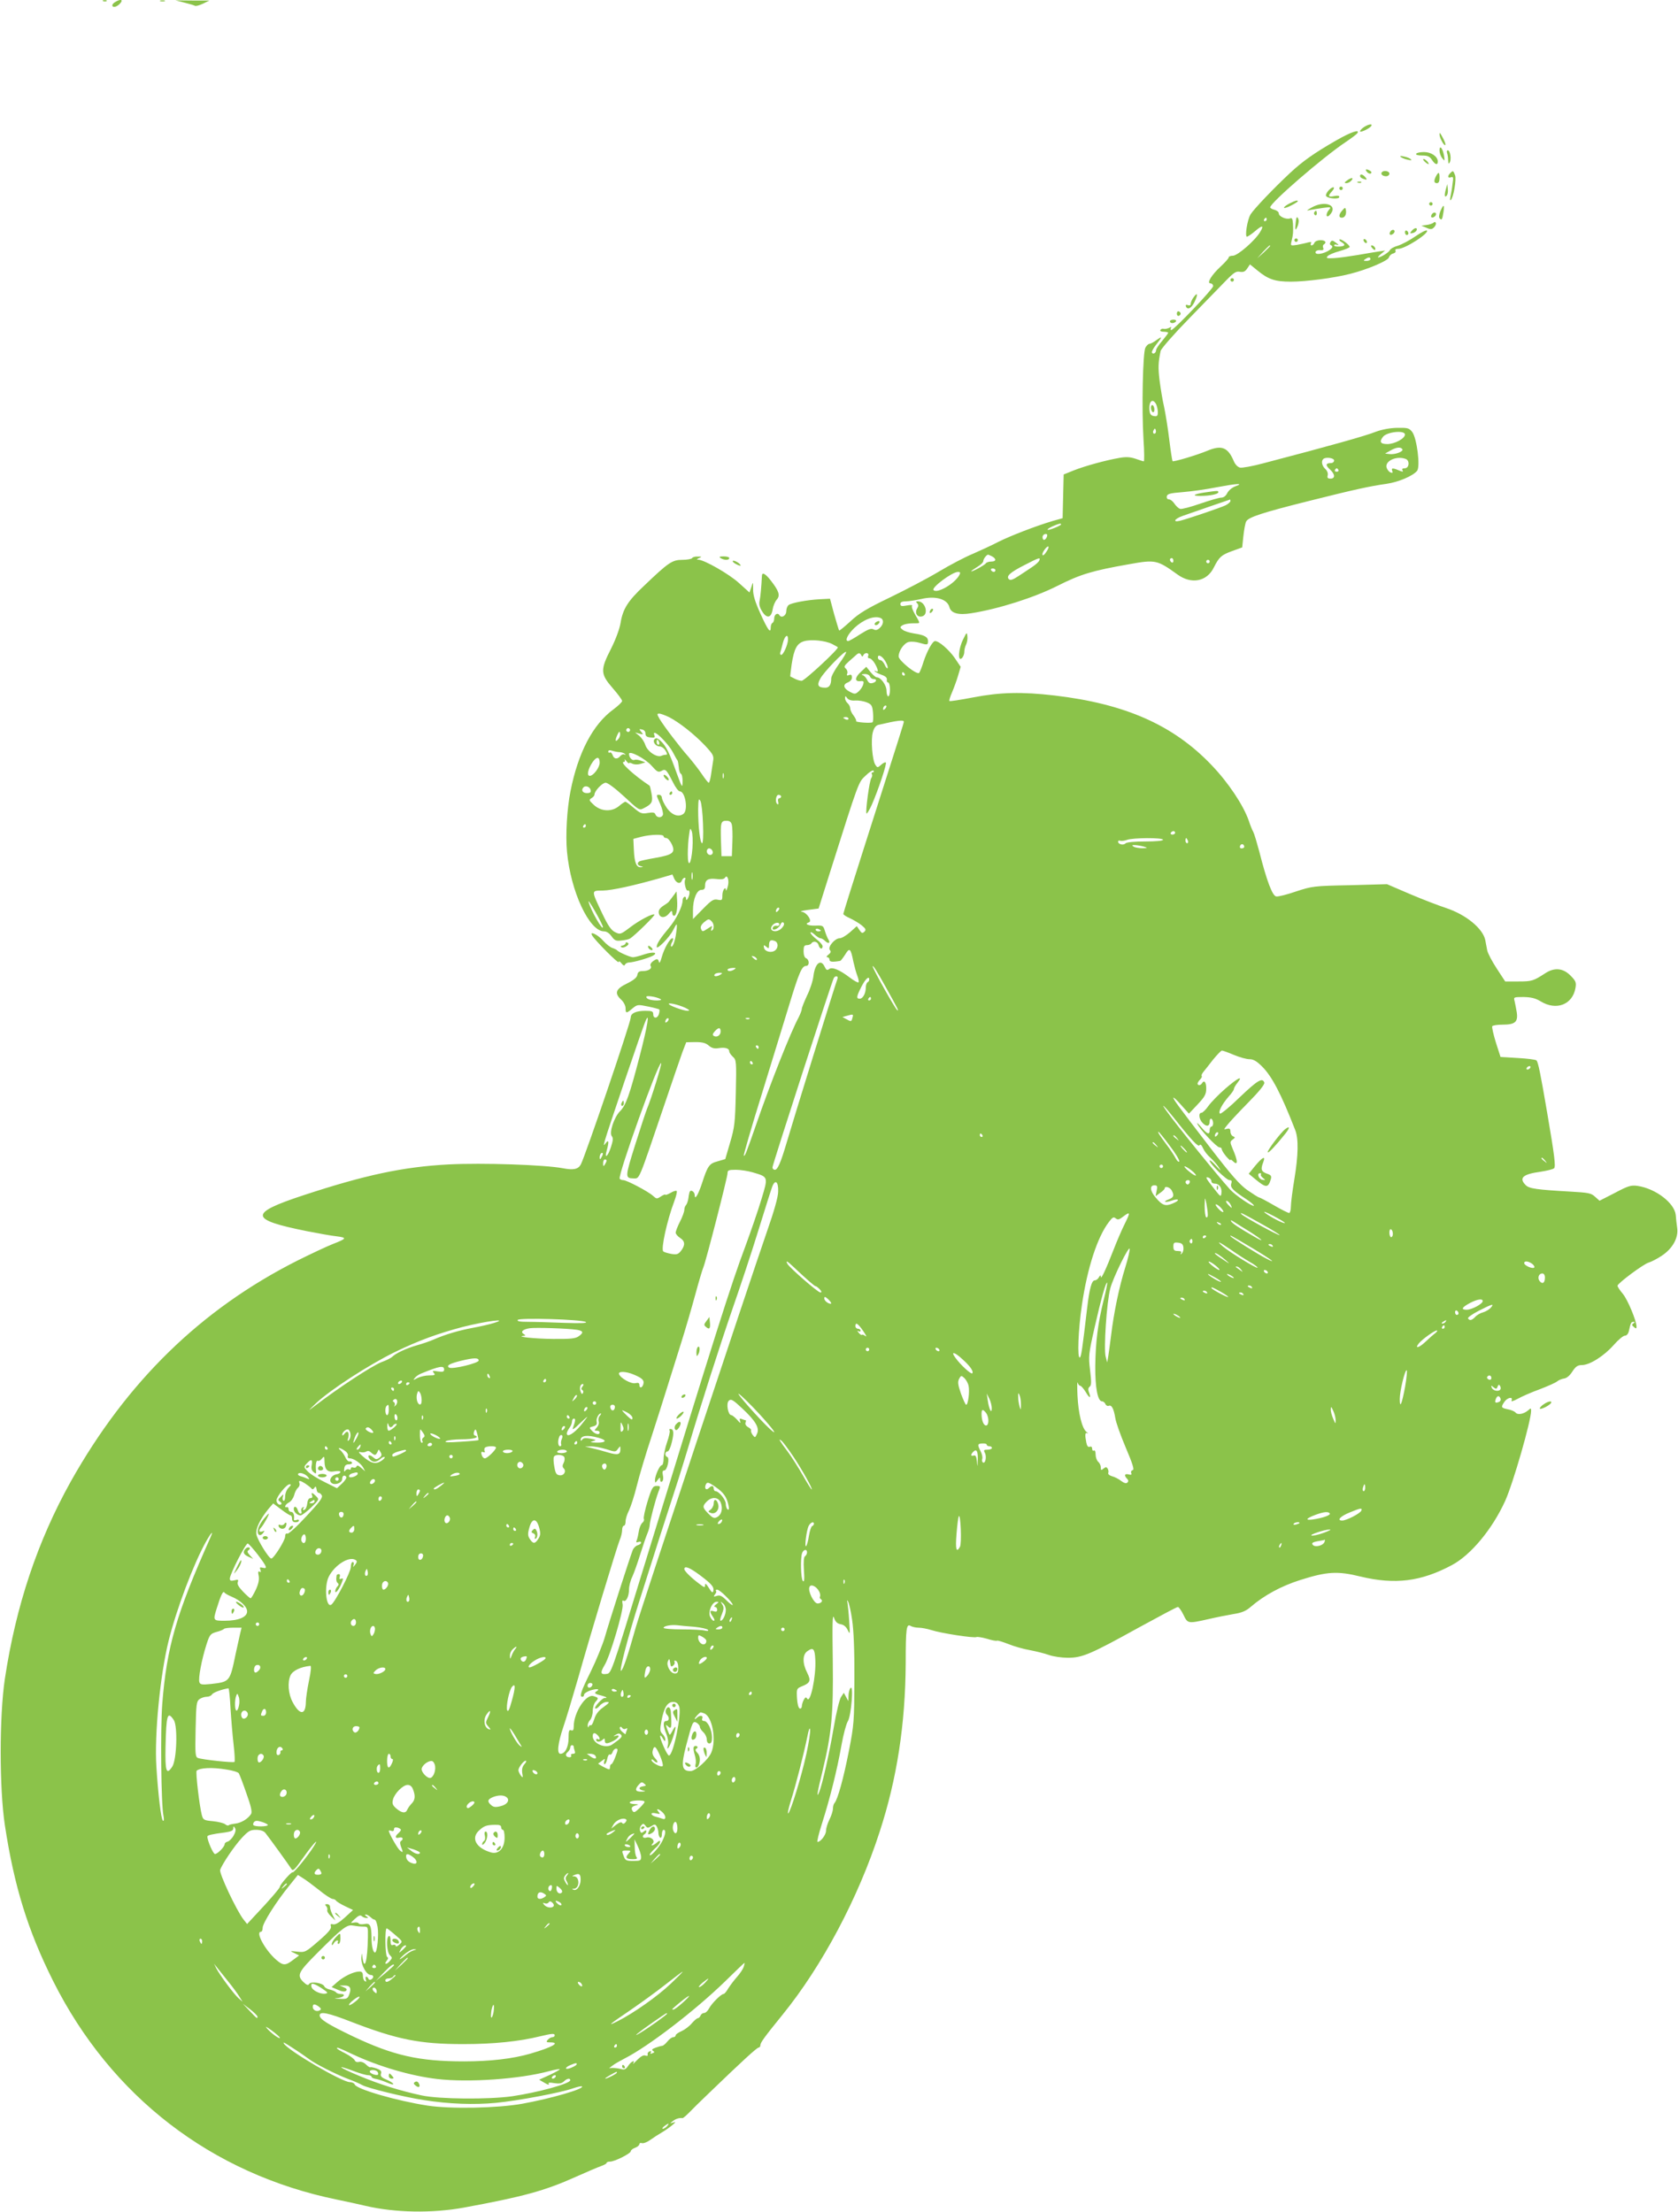 <?xml version="1.0" standalone="no"?>
<!DOCTYPE svg PUBLIC "-//W3C//DTD SVG 20010904//EN"
 "http://www.w3.org/TR/2001/REC-SVG-20010904/DTD/svg10.dtd">
<svg version="1.0" xmlns="http://www.w3.org/2000/svg"
 width="971pt" height="1280pt" viewBox="0 0 971 1280"
 preserveAspectRatio="xMidYMid meet">
<g transform="translate(0,1280) scale(0.1,-0.1)"
fill="#8bc34a" stroke="none">
<path d="M598 12793 c7 -3 16 -2 19 1 4 3 -2 6 -13 5 -11 0 -14 -3 -6 -6z"/>
<path d="M668 12789 c-10 -5 -18 -14 -18 -19 0 -17 26 -11 45 10 20 22 4 28
-27 9z"/>
<path d="M928 12793 c6 -2 18 -2 25 0 6 3 1 5 -13 5 -14 0 -19 -2 -12 -5z"/>
<path d="M1066 12785 c28 -7 56 -15 61 -18 6 -4 27 2 48 12 l37 18 -99 0 -98
1 51 -13z"/>
<path d="M7892 12064 c-12 -8 -22 -19 -22 -24 0 -10 57 17 65 31 10 15 -18 10
-43 -7z"/>
<path d="M7735 11989 c-129 -74 -196 -121 -272 -192 -92 -86 -204 -203 -226
-237 -19 -30 -35 -130 -21 -130 5 1 25 14 44 30 44 38 56 38 33 -1 -29 -50
-131 -139 -159 -139 -13 0 -24 -4 -24 -10 0 -5 -21 -29 -46 -52 -54 -50 -83
-98 -59 -98 8 0 15 -7 15 -16 0 -16 -227 -254 -242 -254 -5 0 -6 5 -2 11 4 8
1 8 -12 1 -11 -5 -24 -7 -31 -5 -6 2 -14 -1 -18 -6 -4 -7 4 -11 19 -11 14 0
26 -3 26 -6 0 -3 -16 -24 -35 -47 -19 -22 -35 -46 -35 -53 0 -16 -17 -27 -24
-15 -3 5 8 26 24 46 37 47 38 52 1 26 -16 -12 -34 -21 -40 -21 -6 0 -16 -10
-23 -22 -15 -29 -22 -354 -11 -530 5 -71 5 -128 2 -128 -4 0 -25 7 -48 15 -30
10 -54 12 -93 5 -77 -13 -201 -47 -266 -73 l-57 -23 -3 -126 -3 -127 -57 -16
c-95 -28 -243 -85 -315 -121 -38 -20 -104 -50 -147 -69 -44 -18 -132 -64 -197
-103 -65 -39 -193 -106 -284 -150 -133 -64 -179 -92 -228 -138 -34 -31 -63
-55 -65 -53 -2 2 -15 45 -29 94 l-24 90 -59 -3 c-74 -4 -165 -21 -181 -34 -7
-6 -13 -21 -13 -35 0 -26 -28 -43 -40 -23 -10 17 -30 4 -30 -20 0 -10 -4 -22
-10 -25 -6 -3 -10 -15 -10 -26 0 -38 -16 -17 -59 78 -32 71 -44 110 -43 143 0
45 0 45 -10 13 l-11 -32 -61 55 c-57 52 -199 133 -235 135 -12 0 -11 2 4 9 18
8 17 9 -7 9 -15 1 -30 -3 -33 -9 -3 -5 -29 -10 -57 -10 -58 0 -80 -15 -221
-150 -94 -88 -123 -135 -136 -215 -6 -36 -28 -95 -55 -149 -63 -123 -62 -146
9 -228 30 -34 55 -68 55 -75 0 -6 -23 -28 -51 -49 -118 -86 -204 -250 -248
-474 -20 -100 -29 -253 -20 -349 21 -230 129 -461 214 -461 15 0 31 -11 44
-29 17 -24 26 -28 57 -24 21 2 43 7 49 11 26 15 147 134 142 139 -9 8 -87 -32
-145 -77 -52 -39 -54 -39 -84 -24 -22 11 -40 38 -73 107 -65 138 -65 132 3
133 54 1 181 29 335 73 l68 20 11 -25 c13 -27 36 -32 44 -9 4 8 10 15 16 15 5
0 6 -5 3 -10 -9 -15 5 -71 16 -64 5 3 9 -3 9 -13 0 -21 -20 -56 -20 -35 0 22
-20 12 -20 -10 -1 -35 -36 -107 -78 -157 -51 -61 -72 -93 -72 -111 0 -20 76
57 95 97 9 18 18 33 20 33 3 0 2 -21 -2 -47 -6 -49 -21 -89 -30 -80 -2 3 0 15
7 26 6 12 7 21 1 21 -14 0 -48 -59 -62 -110 -7 -27 -14 -38 -16 -27 -5 20 -12
21 -37 2 -10 -8 -15 -19 -11 -25 10 -16 -13 -30 -47 -30 -20 0 -27 -6 -30 -22
-2 -15 -20 -30 -60 -50 -66 -32 -74 -56 -33 -94 14 -13 25 -34 25 -49 0 -31 5
-31 40 -1 28 23 31 23 90 11 34 -7 63 -15 65 -17 2 -2 2 -14 -2 -26 -7 -27
-33 -29 -33 -2 0 17 -7 20 -46 20 -53 0 -84 -14 -84 -38 0 -29 -263 -802 -289
-851 -15 -28 -43 -34 -104 -22 -106 20 -464 32 -662 22 -263 -14 -482 -61
-838 -178 -319 -105 -316 -141 18 -208 66 -13 144 -27 173 -30 62 -8 59 -13
-23 -45 -33 -13 -125 -56 -205 -96 -558 -282 -986 -700 -1311 -1279 -192 -345
-317 -718 -381 -1142 -32 -215 -32 -632 0 -845 54 -355 133 -610 279 -902 335
-669 917 -1117 1643 -1266 58 -12 132 -28 165 -36 171 -40 385 -44 570 -10
342 63 467 97 645 177 63 28 130 57 148 63 17 6 32 14 32 18 0 5 9 8 20 8 27
0 120 47 120 60 0 6 11 15 25 20 14 5 25 15 25 21 0 6 6 9 14 6 8 -3 30 5 48
18 18 13 49 33 68 44 19 11 46 30 60 42 21 18 22 20 5 15 -20 -6 -20 -6 -1 9
17 13 36 19 56 17 4 0 20 14 37 31 17 18 68 68 114 112 194 187 279 265 289
265 5 0 10 6 10 13 0 16 22 46 129 178 228 281 437 674 561 1057 100 306 149
622 151 977 0 202 4 230 29 215 8 -5 29 -10 45 -10 17 0 50 -6 75 -14 55 -18
249 -48 261 -40 5 2 32 -2 60 -10 28 -9 55 -14 59 -11 3 2 33 -7 66 -20 32
-13 88 -29 124 -35 36 -7 85 -19 110 -28 25 -9 74 -16 110 -16 83 0 130 20
410 175 119 65 220 119 226 119 5 0 20 -20 32 -45 25 -52 26 -52 142 -26 47
11 113 24 148 30 47 7 73 18 100 42 78 67 176 120 286 155 155 49 215 53 349
20 200 -48 350 -29 528 66 110 58 235 209 309 372 46 102 150 463 150 522 0
15 -2 16 -17 2 -26 -22 -61 -28 -73 -13 -6 7 -26 16 -45 19 -39 8 -41 12 -19
44 17 24 50 31 41 8 -4 -9 8 -6 36 9 23 13 80 38 127 55 47 18 92 38 100 45 8
7 26 15 40 17 16 2 34 17 49 41 19 29 31 37 55 37 45 0 127 52 183 115 26 30
56 55 65 55 11 0 20 10 24 28 10 46 13 52 26 52 10 0 10 -2 0 -9 -10 -6 -10
-10 3 -21 12 -10 15 -10 15 2 0 34 -51 156 -79 190 -17 20 -31 41 -31 47 0 14
151 126 180 134 14 4 48 21 75 39 64 42 99 105 90 163 -3 22 -7 55 -8 73 -7
70 -117 154 -222 169 -37 5 -54 0 -131 -41 l-88 -45 -26 23 c-22 21 -38 24
-145 30 -192 11 -236 17 -256 37 -42 42 -17 64 87 78 37 6 71 14 77 20 10 10
3 70 -40 321 -38 223 -52 293 -62 303 -5 5 -54 11 -108 14 l-100 6 -27 84
c-14 46 -24 89 -21 94 4 5 30 9 59 9 73 0 91 15 83 71 -4 24 -10 54 -13 67 -6
21 -4 22 52 22 45 -1 69 -7 99 -25 91 -56 186 -19 202 79 5 31 1 40 -30 71
-43 43 -93 47 -146 12 -68 -44 -77 -47 -154 -47 l-77 0 -49 75 c-27 41 -52 89
-55 105 -3 17 -8 43 -11 58 -13 68 -112 149 -227 187 -40 13 -134 49 -207 80
l-135 58 -215 -6 c-209 -4 -219 -6 -311 -36 -52 -18 -103 -31 -115 -29 -22 3
-55 90 -98 260 -14 52 -29 103 -35 114 -6 10 -18 40 -26 65 -32 91 -119 221
-215 321 -221 232 -500 355 -909 403 -190 22 -314 19 -470 -11 -74 -14 -136
-24 -138 -21 -3 2 4 25 15 50 11 26 27 69 35 97 l15 51 -35 52 c-33 47 -90 97
-113 97 -15 0 -47 -59 -67 -120 -9 -30 -21 -59 -25 -64 -13 -14 -119 71 -119
95 0 33 32 78 59 84 14 3 42 1 61 -5 47 -14 50 -13 50 10 0 24 -21 35 -81 44
-26 4 -55 13 -65 21 -17 13 -17 16 -4 25 14 9 42 14 83 13 22 0 22 0 -8 51
-14 24 -22 46 -17 51 4 4 -10 5 -30 1 -31 -6 -38 -4 -38 9 0 10 10 15 33 15
17 0 58 7 91 14 80 19 148 -1 160 -48 9 -35 52 -47 126 -35 159 25 365 91 498
158 135 68 201 88 417 126 151 27 161 25 279 -60 80 -58 170 -41 210 41 31 61
43 72 106 95 l58 21 7 66 c4 37 11 75 16 84 13 25 93 51 360 118 271 68 354
86 452 100 69 10 152 45 177 75 20 24 -1 189 -28 225 -18 23 -26 25 -88 24
-43 -1 -88 -10 -121 -22 -56 -23 -266 -82 -652 -183 -63 -17 -124 -28 -136
-25 -13 3 -28 19 -35 36 -34 81 -70 96 -152 62 -62 -26 -197 -66 -203 -61 -2
3 -11 59 -19 125 -8 67 -22 152 -30 190 -9 38 -20 106 -26 152 -9 75 -8 103 6
171 3 13 77 98 167 190 89 91 185 190 214 220 43 44 57 53 78 48 20 -3 30 1
42 19 l16 24 43 -35 c63 -52 102 -65 194 -65 86 0 249 21 342 45 100 25 220
76 225 95 3 10 14 21 25 23 11 3 17 10 13 16 -4 7 3 11 17 11 39 0 180 91 165
106 -4 4 -34 -11 -67 -34 -33 -23 -79 -47 -101 -54 -23 -6 -43 -18 -46 -25 -5
-13 -53 -43 -69 -43 -3 0 4 9 17 20 l24 20 -35 -5 c-19 -3 -75 -12 -125 -21
-49 -8 -111 -17 -137 -18 -40 -2 -46 0 -36 11 6 8 37 21 70 30 32 9 58 20 58
24 0 12 -52 50 -59 43 -3 -3 2 -10 12 -15 25 -15 21 -24 -13 -26 -17 -1 -30 2
-30 7 0 5 8 7 18 3 11 -3 8 1 -7 12 -19 15 -25 15 -32 4 -5 -8 -4 -15 1 -17
18 -7 10 -21 -20 -37 -36 -18 -73 -20 -67 -2 2 6 14 11 27 9 16 -1 21 2 17 13
-4 8 -2 17 3 20 19 12 9 25 -19 25 -16 0 -31 -6 -35 -15 -3 -8 -10 -15 -16
-15 -6 0 -8 5 -4 12 5 8 0 9 -17 5 -13 -4 -42 -10 -63 -14 -39 -6 -39 -6 -32
23 9 37 10 50 8 98 -2 29 -5 37 -17 32 -22 -8 -65 11 -65 29 0 8 -11 17 -25
21 -14 3 -25 10 -25 14 0 26 305 290 437 378 34 23 65 46 68 52 15 24 -38 6
-120 -41z m-405 -459 c0 -5 -5 -10 -11 -10 -5 0 -7 5 -4 10 3 6 8 10 11 10 2
0 4 -4 4 -10z m20 -153 c0 -2 -17 -19 -37 -38 l-38 -34 34 38 c33 34 41 42 41
34z m580 -77 c0 -5 -10 -10 -22 -10 -19 0 -20 2 -8 10 19 13 30 13 30 0z
m-1240 -839 c5 -11 10 -32 10 -46 0 -22 -4 -26 -22 -23 -17 2 -24 11 -26 31
-6 53 17 76 38 38z m-4 -168 c-10 -10 -19 5 -10 18 6 11 8 11 12 0 2 -7 1 -15
-2 -18z m1444 -8 c0 -23 -60 -55 -102 -55 -40 0 -48 13 -25 42 22 29 127 40
127 13z m-15 -85 c8 -13 -42 -32 -74 -28 l-26 3 30 17 c34 20 61 23 70 8z
m-395 -65 c0 -8 -8 -15 -18 -15 -31 0 -33 -12 -7 -36 31 -28 33 -54 4 -54 -16
0 -20 5 -16 19 3 12 -3 27 -14 37 -19 17 -25 45 -12 57 13 14 63 7 63 -8z
m414 9 c25 -9 21 -54 -5 -54 -13 0 -18 -4 -13 -12 5 -8 2 -9 -12 -4 -44 19
-54 19 -48 2 5 -12 2 -15 -10 -10 -8 3 -18 15 -22 27 -12 39 57 71 110 51z
m-389 -64 c3 -5 -1 -10 -10 -10 -9 0 -13 5 -10 10 3 6 8 10 10 10 2 0 7 -4 10
-10z m-595 -94 c-20 -7 -40 -24 -48 -39 -8 -17 -21 -27 -35 -27 -12 0 -67 -16
-122 -35 -55 -19 -107 -33 -116 -30 -10 3 -24 17 -33 30 -9 14 -23 25 -32 25
-9 0 -14 7 -12 18 3 14 19 18 93 24 50 4 135 16 190 27 122 23 167 26 115 7z
m-30 -86 c0 -5 -12 -16 -27 -24 -29 -14 -217 -78 -265 -90 -44 -10 -32 11 15
28 63 22 253 88 275 95 1 1 2 -3 2 -9z m-980 -135 c0 -7 -72 -36 -78 -31 -2 3
11 12 29 20 37 16 49 19 49 11z m-80 -62 c-1 -18 -18 -35 -24 -24 -4 6 -4 16
-1 21 7 12 25 13 25 3z m-6 -98 c-10 -16 -20 -23 -22 -16 -4 12 28 55 35 47 3
-2 -3 -17 -13 -31z m-313 -25 c26 -15 24 -30 -5 -30 -14 0 -28 -5 -31 -10 -7
-11 -85 -53 -85 -46 0 2 16 13 35 25 19 11 35 26 35 34 0 12 19 37 28 37 2 0
12 -5 23 -10z m273 -24 c-3 -8 -22 -25 -42 -38 -20 -14 -56 -37 -80 -53 -32
-21 -46 -25 -54 -17 -17 17 6 39 91 82 85 44 93 46 85 26z m776 -2 c0 -8 -4
-12 -10 -9 -5 3 -10 10 -10 16 0 5 5 9 10 9 6 0 10 -7 10 -16z m210 -4 c0 -5
-4 -10 -10 -10 -5 0 -10 5 -10 10 0 6 5 10 10 10 6 0 10 -4 10 -10z m-1240
-50 c0 -5 -4 -10 -9 -10 -6 0 -13 5 -16 10 -3 6 1 10 9 10 9 0 16 -4 16 -10z
m-209 -29 c-27 -49 -128 -108 -149 -86 -14 14 108 105 141 105 14 0 16 -4 8
-19z m-457 -247 c22 -8 20 -37 -3 -58 -14 -13 -24 -15 -37 -8 -13 7 -31 0 -77
-29 -33 -22 -64 -39 -69 -39 -21 0 -4 37 35 75 52 49 114 73 151 59z m-534
-124 c0 -29 -27 -90 -39 -90 -6 0 -8 6 -6 13 2 6 9 31 15 55 11 43 30 57 30
22z m255 -27 c17 -9 32 -17 33 -19 9 -7 -192 -194 -209 -194 -11 0 -29 6 -42
13 -12 6 -23 12 -24 12 -1 1 3 32 8 70 14 91 31 122 72 134 40 12 122 4 162
-16z m41 -114 c-25 -35 -46 -73 -46 -85 0 -37 -11 -54 -34 -54 -42 0 -50 14
-30 51 19 38 142 165 150 156 3 -3 -15 -34 -40 -68z m128 49 c5 -10 7 -10 12
0 8 18 35 15 28 -3 -4 -9 -1 -15 7 -15 8 0 22 -14 32 -31 20 -36 22 -53 5 -43
-8 4 -10 3 -5 -2 5 -5 23 -14 40 -20 21 -7 31 -17 29 -28 -2 -9 2 -16 8 -16 5
0 10 -18 10 -40 0 -22 -4 -40 -10 -40 -5 0 -10 14 -10 32 0 33 -33 78 -56 78
-7 0 -23 14 -37 31 l-24 30 -32 -30 c-36 -33 -36 -57 -2 -53 19 2 21 -2 16
-20 -4 -13 -16 -31 -27 -40 -18 -16 -23 -16 -48 -3 -39 20 -45 43 -15 55 15 6
25 17 25 29 0 15 -5 19 -17 14 -12 -5 -15 -2 -10 10 3 8 -1 21 -9 28 -12 10
-9 16 18 41 18 16 38 33 43 38 14 13 22 12 29 -2z m142 -40 c9 -16 13 -32 10
-35 -3 -3 -11 6 -17 21 -7 14 -18 26 -26 26 -7 0 -13 7 -13 15 0 23 29 6 46
-27z m109 -68 c3 -5 1 -10 -4 -10 -6 0 -11 5 -11 10 0 6 2 10 4 10 3 0 8 -4
11 -10z m-201 -15 c3 -8 12 -15 21 -15 22 0 18 -17 -6 -23 -15 -4 -23 1 -31
18 -6 13 -18 26 -27 28 -9 3 -4 5 10 6 16 1 29 -5 33 -14z m-84 -139 c19 1 49
-4 66 -11 28 -12 32 -18 36 -62 2 -26 1 -50 -3 -53 -10 -7 -102 0 -95 7 3 3
-4 17 -14 31 -11 13 -20 33 -20 42 0 10 -7 23 -15 30 -8 7 -15 20 -15 29 1 15
2 15 13 0 8 -10 25 -15 47 -13z m172 -48 c-7 -7 -12 -8 -12 -2 0 6 3 14 7 17
3 4 9 5 12 2 2 -3 -1 -11 -7 -17z m-1249 -49 c59 -31 143 -97 206 -163 49 -53
53 -60 47 -94 -3 -20 -9 -56 -12 -79 -4 -24 -9 -43 -13 -43 -3 0 -22 23 -41
52 -19 28 -53 71 -75 97 -50 56 -143 178 -168 220 -16 28 -16 31 -2 31 9 0 35
-10 58 -21z m1037 -9 c0 -5 -7 -7 -15 -4 -8 4 -15 8 -15 10 0 2 7 4 15 4 8 0
15 -4 15 -10z m320 -17 c0 -8 -14 -52 -234 -741 -64 -200 -116 -367 -116 -371
0 -5 17 -16 38 -25 21 -10 52 -28 68 -41 24 -20 27 -26 16 -37 -12 -11 -16 -9
-29 10 l-15 22 -39 -35 c-22 -19 -48 -35 -60 -35 -28 0 -71 -51 -57 -68 8 -9
6 -16 -8 -27 -11 -8 -14 -14 -6 -15 6 0 12 -6 12 -14 0 -13 16 -15 62 -7 3 0
16 17 29 37 25 42 32 36 47 -41 6 -27 16 -64 23 -82 7 -18 10 -35 7 -38 -3 -4
-26 9 -50 27 -60 46 -104 64 -121 49 -11 -8 -16 -5 -25 14 -22 48 -56 20 -65
-54 -3 -28 -20 -79 -37 -113 -16 -35 -30 -69 -30 -76 0 -8 -9 -31 -19 -51 -46
-85 -166 -388 -246 -621 -57 -164 -65 -184 -71 -178 -2 3 43 160 102 349 58
189 131 425 161 524 57 187 73 225 98 225 20 0 19 36 0 44 -9 3 -15 19 -15 41
0 28 4 35 19 35 11 0 23 5 26 10 11 17 37 11 42 -10 6 -23 23 -27 23 -6 0 7
-16 26 -35 40 -19 15 -35 32 -35 38 0 6 10 2 23 -10 13 -12 28 -22 34 -22 7 0
19 -7 28 -16 18 -18 32 -12 19 8 -5 7 -14 29 -20 48 -10 34 -12 35 -57 33 -42
-1 -64 10 -36 19 21 7 -12 57 -40 61 -16 2 -2 6 35 11 l61 8 62 197 c174 550
168 533 211 573 21 21 42 33 45 28 3 -6 1 -10 -5 -10 -6 0 -8 -5 -5 -10 4 -6
2 -16 -3 -23 -11 -14 -35 -197 -28 -205 3 -3 17 20 31 51 38 87 88 237 81 244
-3 3 -15 -2 -27 -13 -20 -18 -22 -18 -33 -1 -18 24 -28 145 -15 190 7 25 17
38 32 42 112 26 147 30 147 18z m-1586 -54 c-3 -5 -10 -7 -15 -3 -5 3 -7 10
-3 15 3 5 10 7 15 3 5 -3 7 -10 3 -15z m91 -14 c0 -15 8 -21 29 -23 23 -3 28
0 23 12 -20 51 78 -41 109 -102 11 -21 21 -39 24 -42 3 -3 6 -21 8 -40 1 -19
7 -36 12 -38 6 -2 10 -22 10 -45 -1 -40 -3 -37 -34 48 -43 120 -62 158 -92
186 -18 17 -27 20 -36 11 -14 -14 6 -42 30 -42 8 0 21 -8 28 -17 15 -20 18
-34 7 -31 -5 0 -16 -2 -25 -6 -27 -12 -81 24 -94 63 -6 19 -22 42 -35 53 l-24
19 25 -7 c23 -6 24 -5 10 11 -13 16 -12 17 5 13 12 -2 20 -11 20 -23z m-156
-31 c-18 -22 -22 -11 -7 22 10 21 14 24 16 10 2 -9 -2 -24 -9 -32z m235 -19
c3 -8 1 -15 -4 -15 -6 0 -10 7 -10 15 0 8 2 15 4 15 2 0 6 -7 10 -15z m-227
-58 c12 -1 25 -6 30 -11 4 -5 3 -6 -3 -3 -7 4 -17 0 -24 -8 -17 -21 -37 -19
-45 5 -4 11 -11 18 -16 15 -5 -4 -9 -1 -9 6 0 7 8 9 23 4 12 -4 32 -8 44 -8z
m184 -79 c31 -35 38 -39 56 -30 25 14 29 9 67 -65 14 -29 32 -53 40 -53 31 0
49 -106 22 -129 -28 -23 -68 -9 -98 34 -15 22 -27 48 -28 58 0 9 -7 17 -15 17
-19 0 -19 2 6 -54 11 -26 18 -54 15 -62 -7 -19 -35 -18 -43 2 -4 12 -14 14
-44 9 -35 -6 -43 -3 -81 29 -23 20 -45 36 -49 36 -4 0 -21 -11 -37 -25 -42
-35 -104 -32 -146 7 -28 26 -29 29 -13 39 9 5 17 14 17 20 0 21 45 69 65 69
12 0 56 -33 107 -80 87 -81 87 -81 116 -66 45 23 51 36 42 84 -4 23 -9 44 -11
45 -88 58 -175 137 -150 137 7 0 9 6 6 13 -4 6 1 3 9 -7 9 -11 16 -17 16 -13
0 4 8 3 18 -2 11 -6 31 -7 48 -2 l29 9 -25 9 c-14 6 -31 8 -39 5 -13 -5 -31
14 -31 35 0 22 94 -27 131 -69z m-301 18 c0 -28 -36 -76 -57 -76 -20 0 -10 42
18 82 23 31 39 29 39 -6z m717 -88 c-3 -7 -5 -2 -5 12 0 14 2 19 5 13 2 -7 2
-19 0 -25z m-769 -71 c3 -12 -3 -17 -22 -17 -25 0 -35 18 -19 34 12 12 38 2
41 -17z m1102 -37 c0 -5 -5 -10 -11 -10 -6 0 -9 -9 -6 -20 3 -11 1 -18 -4 -14
-15 9 -10 54 6 54 8 0 15 -4 15 -10z m-452 -157 c3 -69 0 -113 -5 -113 -12 0
-23 96 -23 194 1 60 3 68 13 51 6 -11 13 -70 15 -132z m167 -6 c3 -12 5 -58 3
-102 l-3 -80 -30 0 -30 0 -3 89 c-3 106 -1 116 32 116 18 0 27 -7 31 -23z
m-845 -7 c0 -5 -5 -10 -11 -10 -5 0 -7 5 -4 10 3 6 8 10 11 10 2 0 4 -4 4 -10z
m617 -129 c-7 -94 -27 -120 -27 -34 0 33 3 82 7 108 6 44 7 46 16 24 5 -13 7
-57 4 -98z m2793 89 c0 -5 -7 -10 -16 -10 -8 0 -12 5 -9 10 3 6 10 10 16 10 5
0 9 -4 9 -10z m-2960 -20 c0 -5 7 -10 15 -10 9 0 23 -16 32 -35 23 -49 8 -62
-95 -80 -46 -8 -87 -17 -92 -20 -15 -10 -12 -23 8 -28 16 -4 16 -5 0 -6 -25
-2 -37 27 -40 100 l-3 64 45 12 c56 14 130 16 130 3z m2890 -20 c0 -6 -41 -10
-103 -10 -63 0 -107 -4 -114 -11 -13 -13 -43 -5 -43 10 0 6 6 8 13 5 7 -2 24
0 38 5 32 13 209 14 209 1z m144 -5 c3 -8 1 -15 -4 -15 -6 0 -10 7 -10 15 0 8
2 15 4 15 2 0 6 -7 10 -15z m326 -36 c0 -5 -7 -9 -15 -9 -9 0 -12 6 -9 15 6
15 24 11 24 -6z m-580 1 c23 -7 22 -8 -10 -9 -19 0 -42 4 -50 9 -12 8 -10 10
10 9 14 -1 36 -5 50 -9z m-2497 -25 c7 -16 -8 -29 -23 -20 -15 9 -12 35 4 35
8 0 16 -7 19 -15z m-116 -162 c-3 -10 -5 -2 -5 17 0 19 2 27 5 18 2 -10 2 -26
0 -35z m204 -45 c-5 -18 -10 -27 -10 -20 -2 27 -21 0 -21 -30 0 -28 -2 -30
-27 -25 -24 5 -36 -3 -85 -53 l-58 -59 0 50 c0 65 22 119 49 119 15 0 21 6 21
23 0 35 17 45 64 40 29 -4 46 -1 51 7 14 23 27 -17 16 -52z m-722 -233 c0 -26
-69 94 -83 145 -4 14 13 -11 38 -55 25 -44 45 -84 45 -90z m1013 93 c-7 -7
-12 -8 -12 -2 0 14 12 26 19 19 2 -3 -1 -11 -7 -17z m-384 -60 c15 -15 16 -45
2 -53 -6 -4 -7 1 -3 12 7 17 6 17 -20 0 -32 -21 -33 -21 -41 -1 -4 10 3 23 16
35 27 22 30 23 46 7z m407 -38 c-30 -34 -83 -19 -55 15 14 17 40 20 40 5 0 -6
-7 -10 -16 -8 -10 2 -19 -3 -22 -10 -8 -24 32 -9 43 15 6 14 13 19 19 13 6 -6
3 -17 -9 -30z m225 -16 c0 -2 -7 -4 -15 -4 -8 0 -15 4 -15 10 0 5 7 7 15 4 8
-4 15 -8 15 -10z m-266 -60 c20 -8 21 -38 2 -54 -22 -17 -60 -8 -65 15 -3 17
-1 18 13 6 14 -12 16 -11 16 6 0 30 9 37 34 27z m-104 -106 c0 -6 -6 -5 -15 2
-8 7 -15 14 -15 16 0 2 7 1 15 -2 8 -4 15 -11 15 -16z m747 -163 c71 -128 76
-138 65 -131 -11 6 -142 240 -142 253 0 11 22 -23 77 -122z m-877 105 c-18
-12 -40 -13 -40 -2 0 4 12 9 28 10 21 1 23 0 12 -8z m-80 -30 c-20 -13 -43
-13 -35 0 3 6 16 10 28 10 18 0 19 -2 7 -10z m676 -25 c-13 -34 -257 -821
-296 -955 -32 -108 -50 -150 -66 -150 -8 0 -14 6 -14 14 0 15 345 1080 355
1096 10 16 28 11 21 -5z m184 -4 c0 -6 -4 -13 -10 -16 -5 -3 -10 -17 -10 -31
0 -33 -17 -64 -35 -64 -21 0 -19 13 10 70 23 45 45 65 45 41z m-1210 -112 c11
-6 6 -8 -17 -9 -37 0 -63 8 -63 21 0 9 56 1 80 -12z m1220 1 c0 -5 -5 -10 -11
-10 -5 0 -7 5 -4 10 3 6 8 10 11 10 2 0 4 -4 4 -10z m-1064 -58 c15 -9 16 -11
3 -12 -24 0 -109 31 -109 40 0 10 75 -10 106 -28z m957 -52 c-6 -23 -7 -24
-36 -8 l-22 12 25 7 c38 11 39 10 33 -11z m-1232 -225 c-58 -223 -79 -282
-113 -316 -34 -34 -64 -124 -48 -144 9 -11 8 -25 -5 -65 -18 -55 -39 -70 -24
-18 14 50 12 66 -6 42 -13 -17 -13 -16 -4 18 11 43 214 639 232 683 30 73 15
-20 -32 -200z m161 203 c-7 -7 -12 -8 -12 -2 0 14 12 26 19 19 2 -3 -1 -11 -7
-17z m475 16 c-3 -3 -12 -4 -19 -1 -8 3 -5 6 6 6 11 1 17 -2 13 -5z m-167 -74
c0 -22 -22 -36 -40 -25 -8 5 -6 13 6 26 22 25 34 24 34 -1z m-69 -81 c18 -15
33 -19 57 -15 39 6 62 -1 62 -19 0 -6 9 -20 21 -31 20 -18 21 -26 17 -209 -4
-173 -7 -199 -33 -287 l-28 -96 -44 -13 c-49 -13 -58 -25 -92 -131 -22 -65
-41 -96 -41 -64 0 16 -18 31 -27 22 -3 -3 -7 -20 -9 -38 -2 -17 -9 -37 -14
-42 -6 -6 -10 -18 -10 -28 0 -10 -11 -41 -25 -68 -14 -27 -25 -56 -25 -64 0
-7 11 -21 25 -30 30 -19 31 -42 6 -75 -16 -20 -24 -23 -56 -18 -21 4 -42 10
-47 15 -14 14 22 179 64 290 11 29 17 56 14 59 -4 4 -20 -1 -36 -11 -17 -9
-30 -14 -30 -10 0 3 -11 -1 -25 -10 -24 -16 -26 -15 -46 3 -27 25 -152 91
-172 91 -9 0 -18 4 -21 8 -12 19 226 683 240 669 5 -5 -58 -208 -81 -262 -7
-16 -38 -111 -69 -209 -59 -188 -60 -195 -10 -196 36 0 26 -23 173 410 49 146
99 290 110 321 l22 57 53 1 c41 0 60 -5 77 -20z m289 -9 c0 -5 -2 -10 -4 -10
-3 0 -8 5 -11 10 -3 6 -1 10 4 10 6 0 11 -4 11 -10z m2750 -45 c33 -14 73 -25
90 -25 23 0 42 -11 74 -43 57 -57 110 -159 191 -367 20 -50 18 -146 -5 -285
-11 -66 -20 -137 -20 -157 0 -21 -5 -38 -10 -38 -6 0 -46 20 -89 45 -43 25
-81 45 -85 45 -4 0 -34 19 -66 41 -46 32 -94 87 -217 247 -189 246 -213 279
-213 289 0 5 21 -14 45 -42 l45 -50 50 53 c42 45 50 59 50 93 0 37 -12 51 -25
29 -8 -13 -25 -13 -25 -1 0 5 7 16 15 24 8 8 12 17 9 20 -3 3 1 13 10 24 8 10
34 42 56 71 23 28 46 52 51 52 5 0 36 -11 69 -25z m-2785 -45 c3 -5 1 -10 -4
-10 -6 0 -11 5 -11 10 0 6 2 10 4 10 3 0 8 -4 11 -10z m4500 -30 c-3 -5 -11
-10 -16 -10 -6 0 -7 5 -4 10 3 6 11 10 16 10 6 0 7 -4 4 -10z m-2064 -287
c104 -132 143 -173 150 -161 5 8 12 2 21 -18 7 -16 25 -39 40 -52 15 -13 37
-38 49 -55 18 -28 16 -27 -15 7 -20 22 -36 35 -36 29 0 -18 97 -113 115 -113
12 0 15 -5 10 -20 -7 -23 9 -39 88 -91 26 -17 45 -34 43 -37 -8 -7 -107 60
-138 94 -69 76 -313 377 -366 452 -41 57 -16 34 39 -35z m-22 -164 c34 -44 58
-85 55 -91 -3 -5 -13 3 -21 19 -8 15 -31 51 -52 78 -43 58 -54 75 -47 75 2 0
32 -36 65 -81z m-1084 61 c3 -5 1 -10 -4 -10 -6 0 -11 5 -11 10 0 6 2 10 4 10
3 0 8 -4 11 -10z m1126 -17 c13 -16 12 -17 -3 -4 -10 7 -18 15 -18 17 0 8 8 3
21 -13z m-120 -40 c13 -16 12 -17 -3 -4 -10 7 -18 15 -18 17 0 8 8 3 21 -13z
m164 -23 c10 -11 16 -20 13 -20 -3 0 -13 9 -23 20 -10 11 -16 20 -13 20 3 0
13 -9 23 -20z m-3374 -47 c-8 -15 -10 -15 -11 -2 0 17 10 32 18 25 2 -3 -1
-13 -7 -23z m5460 -20 c13 -16 12 -17 -3 -4 -10 7 -18 15 -18 17 0 8 8 3 21
-13z m-5431 0 c0 -5 -5 -15 -10 -23 -8 -12 -10 -11 -10 8 0 12 5 22 10 22 6 0
10 -3 10 -7z m3220 -33 c0 -5 -4 -10 -10 -10 -5 0 -10 5 -10 10 0 6 5 10 10
10 6 0 10 -4 10 -10z m165 -24 c17 -13 28 -27 25 -29 -3 -3 -21 8 -40 24 -19
15 -30 29 -25 29 6 0 24 -11 40 -24z m-2539 -11 c91 -27 90 -24 50 -156 -19
-64 -62 -188 -94 -275 -81 -215 -175 -512 -582 -1839 -200 -653 -192 -629
-224 -633 -31 -4 -33 9 -7 52 31 50 110 317 104 350 -4 20 -2 27 5 22 15 -9
32 26 32 66 0 18 8 51 19 73 10 22 31 81 46 130 16 50 34 104 42 122 7 17 13
39 13 50 1 21 33 144 49 186 14 37 15 37 -11 37 -20 0 -27 -12 -51 -90 -15
-50 -25 -95 -21 -101 3 -6 -1 -16 -9 -22 -8 -7 -17 -28 -20 -47 -3 -19 -8 -43
-12 -53 -6 -13 -3 -16 9 -11 9 3 16 2 16 -4 0 -5 -9 -12 -20 -15 -11 -3 -24
-16 -29 -29 -19 -50 -140 -427 -161 -503 -13 -44 -49 -133 -81 -198 -58 -117
-68 -147 -49 -147 6 0 10 6 10 13 0 6 17 17 37 24 39 12 58 8 34 -6 -15 -10
-8 -15 33 -25 15 -4 27 -9 25 -11 -2 -2 -6 -3 -9 -2 -11 4 -64 -53 -56 -60 4
-4 16 2 26 15 10 12 28 22 41 22 19 0 16 -4 -19 -30 -29 -20 -45 -42 -53 -69
-7 -22 -15 -38 -20 -36 -4 3 -10 -1 -12 -7 -3 -8 -6 -5 -6 5 -1 10 6 25 14 33
8 9 15 32 15 51 0 20 7 45 17 55 18 20 17 23 -13 32 -44 13 -114 -95 -114
-176 0 -20 -4 -26 -15 -22 -12 5 -15 -4 -15 -45 0 -52 -20 -91 -47 -91 -22 0
-15 61 17 156 17 49 55 177 86 284 71 252 223 755 240 797 8 18 14 44 14 58 0
14 5 25 10 25 6 0 10 11 10 25 0 14 9 43 20 64 10 21 31 85 45 142 14 57 52
185 85 284 32 99 72 225 89 280 17 55 53 170 80 255 27 85 65 216 85 290 20
74 41 144 46 155 14 31 140 522 140 545 0 17 6 20 48 20 27 0 71 -7 98 -15z
m2654 -51 c0 -8 8 -14 19 -14 26 0 43 -24 39 -55 -3 -24 -5 -23 -45 29 -47 59
-51 68 -28 60 8 -4 15 -12 15 -20z m-126 -9 c-4 -8 -10 -12 -15 -9 -14 8 -10
24 6 24 9 0 12 -6 9 -15z m-2381 -51 c0 -31 -24 -115 -64 -229 -120 -348 -724
-2169 -759 -2290 -50 -177 -72 -241 -85 -254 -17 -17 41 204 105 404 23 72 75
236 116 365 42 129 91 282 110 340 18 58 44 141 57 185 72 243 186 598 256
801 44 126 112 331 150 455 38 123 74 237 80 252 17 44 36 28 34 -29z m2190 4
l-6 -31 26 19 c15 10 27 22 27 27 0 15 30 6 40 -12 16 -30 12 -41 -16 -52 -38
-14 -24 -21 15 -8 45 16 52 2 7 -16 -42 -18 -60 -12 -100 36 -31 37 -34 69 -6
69 17 0 19 -5 13 -32z m296 -136 c1 -13 -3 -20 -9 -17 -5 3 -9 32 -9 63 1 57
1 57 10 17 4 -22 8 -50 8 -63z m131 58 c6 -11 9 -20 7 -20 -2 0 -12 9 -22 20
-10 11 -13 20 -7 20 6 0 16 -9 22 -20z m-55 -20 c27 -30 12 -34 -15 -5 -13 14
-19 25 -13 25 5 0 18 -9 28 -20z m370 -88 c-5 -6 -85 35 -115 59 -14 12 7 4
47 -17 40 -21 71 -40 68 -42z m-926 -4 c-17 -34 -46 -101 -64 -148 -45 -116
-74 -178 -75 -160 0 12 -3 11 -11 -2 -5 -10 -16 -18 -24 -18 -18 0 -31 -49
-44 -160 -28 -238 -34 -281 -42 -286 -16 -10 -10 159 12 306 31 211 89 391
156 478 20 27 27 31 39 21 12 -10 20 -8 42 9 43 33 44 26 11 -40z m794 -3 c58
-32 104 -61 102 -63 -5 -5 -204 104 -220 120 -16 17 4 7 118 -57z m-70 -44
c77 -49 91 -67 20 -25 -87 50 -121 73 -129 86 -5 8 0 7 16 -3 14 -9 55 -35 93
-58z m-168 41 c-3 -3 -11 0 -18 7 -9 10 -8 11 6 5 10 -3 15 -9 12 -12z m995
-53 c0 -10 -4 -19 -10 -19 -5 0 -10 12 -10 26 0 14 4 23 10 19 6 -3 10 -15 10
-26z m-1080 -13 c0 -3 -4 -8 -10 -11 -5 -3 -10 -1 -10 4 0 6 5 11 10 11 6 0
10 -2 10 -4z m268 -70 c107 -64 149 -96 80 -60 -51 26 -208 125 -208 130 0 6
-7 10 128 -70z m-348 38 c0 -8 -5 -12 -10 -9 -6 4 -8 11 -5 16 9 14 15 11 15
-7z m-52 -33 c2 -13 -2 -28 -9 -35 -9 -8 -10 -8 -5 2 5 8 -1 12 -18 12 -21 0
-26 5 -26 26 0 22 4 25 28 22 20 -2 28 -9 30 -27z m275 -14 c34 -24 84 -56
110 -71 27 -15 46 -30 44 -33 -6 -5 -159 88 -200 123 -45 38 -22 28 46 -19z
m242 23 c3 -6 -1 -7 -9 -4 -18 7 -21 14 -7 14 6 0 13 -4 16 -10z m-854 -127
c-35 -112 -65 -257 -81 -388 -6 -49 -14 -106 -17 -125 l-6 -35 -9 34 c-12 45
6 316 27 395 17 64 107 246 112 229 2 -6 -9 -56 -26 -110z m584 42 c25 -22 23
-22 -17 5 -27 17 -48 33 -48 36 0 8 33 -13 65 -41z m-2498 -42 c71 -67 118
-108 123 -107 3 1 13 -7 23 -17 12 -13 13 -19 4 -19 -14 0 -176 141 -190 165
-13 24 -2 18 40 -22z m2438 12 c17 -14 26 -25 20 -25 -5 0 -23 11 -40 25 -16
13 -25 24 -20 24 6 0 24 -11 40 -24z m1831 11 c10 -8 16 -18 12 -22 -10 -9
-58 12 -58 26 0 14 23 12 46 -4z m-1685 -33 c13 -17 13 -17 -6 -3 -11 8 -22
16 -24 17 -2 2 0 3 6 3 6 0 17 -8 24 -17z m154 -13 c3 -5 2 -10 -4 -10 -5 0
-13 5 -16 10 -3 6 -2 10 4 10 5 0 13 -4 16 -10z m-270 -58 c-4 -5 -75 37 -75
44 0 3 18 -6 39 -18 22 -12 38 -24 36 -26z m75 22 c0 -2 -9 0 -20 6 -11 6 -20
13 -20 16 0 2 9 0 20 -6 11 -6 20 -13 20 -16z m1800 2 c0 -31 -14 -40 -30 -21
-15 18 -6 45 15 45 9 0 15 -9 15 -24z m-2554 -132 c-33 -135 -46 -237 -48
-379 -1 -126 14 -205 39 -205 7 0 16 -7 20 -16 3 -8 12 -13 19 -10 17 7 29
-17 38 -71 3 -23 30 -99 60 -170 40 -94 51 -129 41 -131 -8 -2 -12 -9 -9 -17
4 -10 0 -12 -15 -8 -23 6 -28 -6 -9 -25 8 -8 9 -15 2 -22 -7 -7 -18 -4 -36 9
-13 11 -37 23 -52 27 -15 4 -25 12 -23 19 3 6 1 18 -3 25 -7 11 -11 11 -24 1
-14 -12 -16 -11 -16 7 0 11 -7 25 -15 32 -8 7 -15 26 -15 42 0 17 -4 27 -10
23 -5 -3 -10 1 -10 10 0 11 -5 15 -14 12 -9 -4 -16 4 -20 25 -9 46 -7 60 7 53
6 -4 4 0 -6 8 -26 21 -47 107 -52 212 -2 50 -2 82 1 73 3 -10 10 -18 15 -18 5
0 19 -16 31 -35 23 -39 33 -41 20 -4 -7 17 -5 27 4 34 10 8 10 28 2 95 -10 81
-9 92 26 247 37 164 66 267 73 259 2 -2 -7 -48 -21 -102z m859 76 c3 -6 -1 -7
-9 -4 -18 7 -21 14 -7 14 6 0 13 -4 16 -10z m-181 -26 c26 -15 45 -28 43 -30
-4 -5 -97 45 -97 52 0 7 7 4 54 -22z m-79 -4 c3 -6 -1 -7 -9 -4 -18 7 -21 14
-7 14 6 0 13 -4 16 -10z m210 -10 c3 -6 -1 -7 -9 -4 -18 7 -21 14 -7 14 6 0
13 -4 16 -10z m-2385 -53 c0 -4 -9 -3 -20 3 -11 6 -20 17 -20 25 0 12 4 12 20
-2 11 -10 20 -21 20 -26z m2045 23 c3 -6 -1 -7 -9 -4 -18 7 -21 14 -7 14 6 0
13 -4 16 -10z m1725 -10 c0 -16 -63 -50 -93 -50 -35 0 -28 14 21 40 41 21 72
26 72 10z m46 -39 c-10 -11 -30 -22 -44 -26 -15 -4 -35 -15 -45 -26 -20 -21
-33 -24 -42 -9 -3 5 25 25 62 44 78 40 93 44 69 17z m-186 -32 c0 -5 -4 -9
-10 -9 -5 0 -10 7 -10 16 0 8 5 12 10 9 6 -3 10 -10 10 -16z m-1610 -25 c0 -2
-9 0 -20 6 -11 6 -20 13 -20 16 0 2 9 0 20 -6 11 -6 20 -13 20 -16z m-3440
-25 c10 -7 -32 -8 -124 -5 -77 3 -170 6 -208 6 -49 0 -67 3 -62 11 9 14 371 3
394 -12z m-530 -5 c-25 -8 -81 -21 -125 -29 -77 -14 -159 -38 -227 -68 -18 -8
-60 -23 -93 -32 -66 -19 -125 -47 -146 -68 -8 -7 -35 -21 -61 -30 -56 -22
-247 -147 -388 -255 -41 -31 -40 -30 10 18 82 77 304 221 453 294 137 67 252
109 397 147 130 33 270 51 180 23z m5505 6 c-3 -5 -12 -10 -18 -10 -7 0 -6 4
3 10 19 12 23 12 15 0z m-3370 -53 c16 -23 22 -36 14 -30 -9 7 -18 11 -21 8
-3 -3 -11 2 -19 12 -9 11 -10 14 -1 9 6 -4 12 -2 12 3 0 6 -7 11 -15 11 -8 0
-15 7 -15 15 0 25 14 17 45 -28z m3365 23 c0 -5 -5 -10 -11 -10 -5 0 -7 5 -4
10 3 6 8 10 11 10 2 0 4 -4 4 -10z m-5022 -16 c38 -6 41 -17 10 -38 -18 -13
-49 -16 -148 -15 -104 1 -221 13 -170 18 13 1 13 2 0 11 -20 12 -4 27 35 33
33 5 222 -1 273 -9z m4967 -20 c-11 -8 -37 -31 -58 -51 -37 -35 -63 -40 -36
-7 20 24 90 74 103 74 6 0 2 -7 -9 -16z m-3275 -94 c0 -5 -4 -10 -10 -10 -5 0
-10 5 -10 10 0 6 5 10 10 10 6 0 10 -4 10 -10z m405 0 c3 -5 2 -10 -4 -10 -5
0 -13 5 -16 10 -3 6 -2 10 4 10 5 0 13 -4 16 -10z m135 -57 c43 -38 66 -71 56
-81 -7 -7 -69 50 -98 91 -28 38 -5 34 42 -10z m-2800 -7 c0 -15 -152 -52 -171
-41 -18 12 3 23 66 39 78 19 105 19 105 2z m-200 -52 c0 -13 -7 -15 -36 -11
-30 5 -34 4 -24 -8 11 -13 6 -15 -26 -15 -22 0 -52 -7 -68 -15 -26 -14 -27
-14 -15 1 7 9 25 21 39 26 103 42 130 47 130 22z m5561 -99 c-19 -102 -31
-131 -31 -71 0 44 29 166 40 166 4 0 0 -43 -9 -95z m-4464 70 c50 -21 62 -33
56 -55 -6 -23 -23 -27 -23 -5 0 11 -7 14 -23 10 -24 -6 -87 29 -95 53 -5 17
40 16 85 -3z m-833 -11 c3 -8 2 -12 -4 -9 -6 3 -10 10 -10 16 0 14 7 11 14 -7z
m2771 -55 c7 -33 -3 -109 -14 -109 -4 0 -17 29 -30 64 -18 52 -20 68 -11 86
11 20 13 21 30 5 10 -9 22 -30 25 -46z m3025 46 c0 -9 -6 -12 -15 -9 -8 4 -12
10 -9 15 8 14 24 10 24 -6z m-5470 -15 c0 -5 -5 -10 -11 -10 -5 0 -7 5 -4 10
3 6 8 10 11 10 2 0 4 -4 4 -10z m-835 -10 c-3 -5 -11 -10 -16 -10 -6 0 -7 5
-4 10 3 6 11 10 16 10 6 0 7 -4 4 -10z m45 -4 c0 -3 -4 -8 -10 -11 -5 -3 -10
-1 -10 4 0 6 5 11 10 11 6 0 10 -2 10 -4z m1001 -20 c-8 -10 -9 -16 -1 -21 6
-3 7 -11 3 -18 -4 -7 -9 -4 -13 9 -8 22 -2 44 12 44 6 0 6 -6 -1 -14z m5310
-19 c-13 -13 -44 -4 -49 13 -5 13 -3 13 11 1 14 -11 18 -11 23 4 5 13 9 14 15
3 4 -7 4 -17 0 -21z m-6401 3 c0 -5 -2 -10 -4 -10 -3 0 -8 5 -11 10 -3 6 -1
10 4 10 6 0 11 -4 11 -10z m160 -63 c0 -19 -4 -27 -12 -25 -15 5 -22 42 -13
66 5 14 7 14 15 2 6 -8 10 -28 10 -43z m1952 -78 c82 -89 116 -137 63 -89 -59
54 -208 223 -178 202 18 -13 70 -64 115 -113z m1516 51 c0 -32 -1 -33 -8 -10
-4 14 -8 39 -8 55 -1 25 1 27 8 10 5 -11 8 -36 8 -55z m-2582 32 c-18 -16 -18
-16 -6 6 6 13 14 21 18 18 3 -4 -2 -14 -12 -24z m2413 -52 c0 -37 -16 -6 -23
45 l-6 40 15 -30 c8 -16 14 -41 14 -55z m2944 56 c3 -8 -1 -17 -10 -20 -20 -8
-25 -3 -17 18 8 20 20 21 27 2z m-6394 -40 c-9 -8 -10 -8 -5 1 3 6 1 15 -5 19
-8 4 -7 9 2 15 18 11 25 -19 8 -35z m2007 -18 c77 -72 100 -112 85 -145 -11
-25 -12 -25 -26 -7 -7 10 -11 22 -9 26 3 4 -5 12 -16 18 -13 7 -19 18 -16 26
3 8 4 14 2 14 -3 0 -12 3 -22 7 -14 5 -16 3 -11 -13 5 -14 0 -11 -17 9 -14 15
-29 27 -34 27 -19 0 -31 68 -15 83 13 13 25 6 79 -45z m-846 32 c0 -5 -4 -10
-10 -10 -5 0 -10 5 -10 10 0 6 5 10 10 10 6 0 10 -4 10 -10z m-1200 -40 c0
-16 -4 -30 -10 -30 -11 0 -14 43 -3 53 11 12 13 8 13 -23z m1308 13 c-4 -22
-22 -20 -26 1 -2 10 3 16 13 16 10 0 15 -7 13 -17z m-166 -15 c-7 -7 -12 -8
-12 -2 0 6 3 14 7 17 3 4 9 5 12 2 2 -3 -1 -11 -7 -17z m4337 -58 c0 -23 -1
-22 -14 9 -8 18 -15 43 -14 55 0 18 3 16 14 -9 8 -16 14 -41 14 -55z m-4912
48 c-3 -8 -6 -5 -6 6 -1 11 2 17 5 13 3 -3 4 -12 1 -19z m843 -35 c0 -13 -7
-10 -30 12 -16 16 -30 30 -30 32 0 2 14 -3 30 -12 17 -9 30 -23 30 -32z m2046
30 c18 -24 18 -73 0 -73 -14 0 -26 29 -26 68 0 27 8 28 26 5z m-3406 -29 c0
-22 -16 -17 -17 6 -1 11 2 18 8 15 5 -4 9 -13 9 -21z m1170 11 c-7 -8 -9 -22
-6 -31 4 -10 -1 -25 -10 -35 -16 -18 -16 -19 -1 -19 10 0 17 -4 17 -10 0 -17
-26 -11 -45 10 -17 18 -16 19 8 25 18 5 23 12 20 26 -5 17 11 49 24 49 3 0 0
-7 -7 -15z m-1023 -17 c-3 -8 -6 -5 -6 6 -1 11 2 17 5 13 3 -3 4 -12 1 -19z
m848 12 c3 -5 1 -10 -4 -10 -6 0 -11 5 -11 10 0 6 2 10 4 10 3 0 8 -4 11 -10z
m66 -49 c-40 -48 -81 -72 -81 -47 0 7 7 21 15 32 8 10 15 27 15 37 0 9 5 17
11 17 11 0 9 -13 -6 -55 -5 -13 9 -4 36 23 24 23 45 42 47 42 2 0 -15 -22 -37
-49z m-1101 -11 c5 0 12 5 15 10 3 6 12 10 18 10 14 -1 -30 -40 -44 -40 -5 0
-8 12 -8 28 1 16 3 20 6 10 2 -10 8 -18 13 -18z m1342 -22 c-9 -9 -12 -4 -11
23 0 32 1 33 11 11 8 -17 8 -26 0 -34z m35 5 c-3 -10 -5 -2 -5 17 0 19 2 27 5
18 2 -10 2 -26 0 -35z m-375 5 c-7 -7 -12 -8 -12 -2 0 6 3 14 7 17 3 4 9 5 12
2 2 -3 -1 -11 -7 -17z m-1114 0 c20 -20 14 -27 -12 -15 -13 7 -22 15 -20 19 7
11 18 10 32 -4z m-120 -27 c2 -13 -2 -28 -8 -35 -9 -8 -11 -6 -5 11 9 32 -4
49 -21 26 -7 -10 -14 -13 -14 -7 0 14 22 35 35 31 5 -2 12 -14 13 -26z m422
-21 c-7 -4 -9 -13 -6 -19 4 -6 2 -11 -3 -11 -6 0 -11 19 -11 42 0 42 0 42 16
19 13 -18 14 -25 4 -31z m318 -15 c-2 -1 -48 -6 -103 -9 -70 -5 -96 -4 -85 3
8 6 50 11 92 11 69 0 108 12 76 22 -7 3 -9 11 -4 24 7 16 10 15 18 -15 5 -18
8 -34 6 -36z m-703 15 c-9 -16 -17 -30 -19 -30 -3 0 1 14 7 30 6 17 15 30 19
30 5 0 2 -13 -7 -30z m482 -6 c-7 -7 -57 18 -57 28 0 5 14 1 31 -7 17 -9 29
-19 26 -21z m704 -2 c-4 -9 -6 -23 -4 -29 3 -7 0 -13 -6 -13 -12 0 -15 29 -5
54 3 9 10 13 15 10 5 -3 5 -12 0 -22z m-964 -4 c-3 -8 -6 -5 -6 6 -1 11 2 17
5 13 3 -3 4 -12 1 -19z m1176 11 c52 -14 46 -29 -10 -28 -37 1 -42 3 -23 8 23
7 22 8 -14 15 -28 5 -41 4 -47 -6 -5 -7 -9 -8 -9 -2 0 26 38 31 103 13z m1130
-112 c51 -77 112 -187 104 -187 -3 0 -26 37 -52 83 -26 45 -64 105 -84 132
-51 68 -60 84 -39 67 9 -7 41 -50 71 -95z m-2328 83 c3 -5 1 -10 -4 -10 -6 0
-11 5 -11 10 0 6 2 10 4 10 3 0 8 -4 11 -10z m1075 0 c0 -5 -5 -10 -11 -10 -5
0 -7 5 -4 10 3 6 8 10 11 10 2 0 4 -4 4 -10z m-840 -10 c0 -5 -7 -10 -16 -10
-8 0 -12 5 -9 10 3 6 10 10 16 10 5 0 9 -4 9 -10z m3210 -1 c0 -5 7 -9 15 -9
8 0 15 -4 15 -10 0 -5 -11 -10 -25 -10 -22 0 -24 -3 -16 -18 12 -22 3 -65 -11
-56 -5 3 -7 13 -4 21 3 8 -1 27 -9 43 -20 39 -19 45 10 46 14 1 25 -2 25 -7z
m-3626 -14 c-4 -8 -11 -15 -16 -15 -6 0 -5 6 2 15 7 8 14 15 16 15 2 0 1 -7
-2 -15z m-189 -5 c3 -5 1 -10 -4 -10 -6 0 -11 5 -11 10 0 6 2 10 4 10 3 0 8
-4 11 -10z m975 2 c0 -13 -50 -62 -64 -62 -8 0 -16 9 -19 21 -4 15 -2 19 9 15
9 -3 12 -1 9 4 -3 6 -3 15 0 20 7 12 65 14 65 2z m638 -9 c52 -17 55 -17 68 2
14 18 14 18 14 -2 0 -32 -14 -36 -72 -19 -29 9 -71 20 -93 25 l-40 9 34 1 c19
1 59 -7 89 -16z m-1513 -9 c14 -9 21 -22 18 -30 -3 -9 1 -14 11 -14 23 0 65
-29 78 -54 l11 -21 -23 20 c-16 14 -24 16 -27 8 -2 -7 -11 -9 -19 -6 -8 3 -14
0 -14 -7 0 -6 -5 -8 -11 -4 -6 3 -15 0 -21 -7 -6 -10 -8 -7 -6 11 2 18 9 25
25 25 13 0 22 4 20 10 -1 5 -8 9 -15 7 -6 -2 -18 10 -24 25 -7 15 -20 33 -28
40 -22 18 -3 16 25 -3z m175 -24 c4 0 11 8 15 18 6 16 7 16 17 -2 9 -15 7 -22
-7 -33 -16 -11 -21 -10 -37 4 -22 19 -36 10 -18 -12 16 -20 39 -19 62 2 10 9
21 14 24 10 3 -3 -6 -13 -20 -22 -32 -21 -60 -14 -106 26 -24 21 -29 29 -15
25 11 -3 26 -2 34 3 9 6 19 4 28 -5 8 -8 18 -14 23 -14z m180 24 c0 -5 -63
-34 -75 -34 -3 0 -5 4 -5 10 0 5 15 14 33 19 40 12 47 12 47 5z m615 -4 c-3
-5 -17 -10 -31 -10 -13 0 -24 5 -24 10 0 6 14 10 31 10 17 0 28 -4 24 -10z
m315 0 c0 -5 -14 -10 -31 -10 -17 0 -28 4 -24 10 3 6 17 10 31 10 13 0 24 -4
24 -10z m2378 -48 c-1 -45 -2 -45 -5 -9 -3 29 -8 37 -19 33 -17 -6 -18 6 -2
22 19 19 28 3 26 -46z m-3038 18 c0 -5 -4 -10 -10 -10 -5 0 -10 5 -10 10 0 6
5 10 10 10 6 0 10 -4 10 -10z m646 -4 c3 -8 1 -23 -5 -34 -7 -13 -7 -22 1 -30
17 -17 1 -44 -24 -40 -18 2 -24 12 -30 48 -5 25 -6 51 -3 58 6 17 54 15 61 -2z
m-1388 -27 c1 -45 19 -62 59 -54 19 3 33 2 33 -4 0 -5 -10 -11 -21 -13 -29 -4
-48 -33 -32 -49 18 -18 63 -2 63 21 0 20 14 27 24 12 3 -5 -8 -22 -24 -37
l-30 -28 -72 36 c-41 20 -84 47 -97 61 -24 25 -24 26 -6 46 25 28 35 25 29 -8
-4 -19 -1 -32 10 -41 14 -12 16 -11 15 5 -4 37 1 65 10 60 5 -3 14 1 21 9 17
20 17 20 18 -16z m1148 -10 c10 -17 -13 -36 -27 -22 -12 12 -4 33 11 33 5 0
12 -5 16 -11z m484 -13 c0 -8 -4 -17 -9 -20 -10 -7 -23 19 -14 28 11 11 23 6
23 -8z m-1728 -64 c11 -14 10 -15 -7 -8 -11 5 -28 11 -37 13 -10 3 -16 9 -13
13 7 12 42 1 57 -18z m288 19 c0 -9 -24 -21 -41 -21 -16 0 -10 18 9 23 28 8
32 7 32 -2z m590 -2 c0 -3 -14 -9 -32 -11 -26 -4 -28 -3 -15 7 18 13 47 16 47
4z m-700 -29 c0 -5 -4 -10 -10 -10 -5 0 -10 5 -10 10 0 6 5 10 10 10 6 0 10
-4 10 -10z m210 -9 c0 -12 -20 -25 -27 -18 -7 7 6 27 18 27 5 0 9 -4 9 -9z
m-402 -18 c15 -10 30 -22 35 -28 4 -6 10 -5 16 4 7 11 10 10 13 -8 1 -12 7
-21 12 -21 5 1 13 -5 18 -14 7 -13 -13 -40 -89 -121 -55 -60 -103 -103 -110
-101 -8 4 -13 -3 -13 -17 0 -22 -66 -127 -80 -127 -14 0 -80 107 -86 139 -7
32 21 89 71 150 l26 30 45 -34 c25 -19 50 -35 55 -35 5 0 9 -9 9 -20 0 -13 7
-20 20 -20 11 0 20 4 20 10 0 5 -7 7 -15 3 -9 -3 -15 -2 -14 3 4 25 -3 44 -16
44 -8 0 -15 7 -15 15 0 8 -4 14 -9 13 -19 -6 -11 15 10 26 13 6 26 25 31 42 4
17 14 37 22 43 8 7 12 19 9 27 -7 18 2 18 35 -3z m782 -13 c-24 -19 -40 -25
-40 -15 0 5 51 34 60 34 3 0 -6 -8 -20 -19z m1591 -6 c45 -31 64 -57 74 -103
5 -23 4 -31 -4 -27 -6 4 -11 18 -11 32 0 25 -40 74 -60 74 -5 0 -10 7 -10 15
0 18 -12 19 -28 3 -15 -15 -26 -4 -19 17 8 20 15 19 58 -11z m-2471 -4 c-11
-11 -20 -33 -20 -51 0 -17 -4 -28 -10 -24 -5 3 -6 13 -3 23 5 16 4 16 -13 -1
-16 -15 -17 -19 -4 -27 8 -5 11 -12 8 -15 -10 -10 -28 4 -28 22 0 21 58 93 76
93 10 0 9 -5 -6 -20z m6230 0 c0 -11 -4 -20 -9 -20 -5 0 -7 9 -4 20 3 11 7 20
9 20 2 0 4 -9 4 -20z m-5470 -17 c0 -5 -5 -15 -10 -23 -8 -12 -10 -11 -10 8 0
12 5 22 10 22 6 0 10 -3 10 -7z m50 -17 c0 -2 -8 -10 -17 -17 -16 -13 -17 -12
-4 4 13 16 21 21 21 13z m-270 -25 c0 -6 -4 -13 -10 -16 -5 -3 -10 1 -10 9 0
9 5 16 10 16 6 0 10 -4 10 -9z m1961 -28 c13 -35 4 -70 -21 -83 -17 -9 -25 -6
-50 19 -35 35 -37 44 -10 71 30 30 68 26 81 -7z m-1761 4 c0 -2 -10 -12 -22
-23 l-23 -19 19 23 c18 21 26 27 26 19z m5468 -49 c-5 -16 -86 -58 -111 -58
-34 0 -11 25 44 47 63 26 72 27 67 11z m-5890 -25 c-4 -22 -22 -20 -26 1 -2
10 3 16 13 16 10 0 15 -7 13 -17z m5707 8 c6 -10 -39 -26 -99 -35 -47 -6 -38
7 19 28 47 17 72 19 80 7z m-5092 -25 c7 -19 -18 -42 -28 -26 -8 13 1 40 14
40 5 0 11 -6 14 -14z m2952 -168 c-21 -38 -27 -15 -20 74 4 51 10 97 13 103
11 17 18 -158 7 -177z m-1380 143 c-3 -6 -11 -11 -17 -11 -6 0 -6 6 2 15 14
17 26 13 15 -4z m-1055 -32 c9 -33 8 -45 -5 -65 -19 -30 -30 -30 -49 -1 -12
18 -13 30 -3 65 15 57 42 58 57 1z m1590 22 c0 -5 -5 -11 -10 -13 -6 -2 -14
-27 -19 -56 -4 -29 -12 -56 -16 -60 -11 -10 2 93 15 118 11 20 30 27 30 11z
m2810 5 c0 -2 -9 -6 -20 -9 -11 -3 -18 -1 -14 4 5 9 34 13 34 5z m-4575 -16
c3 -5 1 -10 -4 -10 -6 0 -11 5 -11 10 0 6 2 10 4 10 3 0 8 -4 11 -10z m1123 3
c-10 -2 -26 -2 -35 0 -10 3 -2 5 17 5 19 0 27 -2 18 -5z m-2018 -23 c0 -11 -7
-20 -15 -20 -18 0 -19 12 -3 28 16 16 18 15 18 -8z m935 0 c3 -5 1 -10 -4 -10
-6 0 -11 5 -11 10 0 6 2 10 4 10 3 0 8 -4 11 -10z m4675 -21 c-30 -11 -62 -18
-70 -16 -17 4 75 35 105 35 11 0 -5 -8 -35 -19z m-6444 -31 c-196 -439 -251
-630 -277 -959 -11 -147 -7 -582 7 -648 4 -22 3 -32 -3 -28 -11 7 -28 153 -38
312 -12 188 22 533 71 730 45 182 145 446 215 571 34 60 47 71 25 22z m554 -3
c0 -25 -14 -34 -24 -16 -8 12 3 41 15 41 5 0 9 -11 9 -25z m5894 -20 c-8 -20
-52 -31 -66 -17 -12 12 -3 18 42 25 14 2 26 5 27 6 1 0 0 -6 -3 -14z m-6171
-74 c52 -69 57 -82 27 -74 -16 4 -19 2 -13 -12 4 -13 3 -16 -5 -11 -8 5 -10
-2 -5 -24 4 -22 -1 -46 -17 -81 -13 -27 -26 -49 -30 -49 -3 0 -23 17 -43 38
-26 27 -36 44 -31 56 5 14 2 16 -20 10 -20 -5 -26 -2 -26 10 0 26 93 207 104
203 6 -2 32 -31 59 -66z m1477 65 c0 -3 -4 -8 -10 -11 -5 -3 -10 -1 -10 4 0 6
5 11 10 11 6 0 10 -2 10 -4z m4443 -11 c-3 -9 -8 -14 -10 -11 -3 3 -2 9 2 15
9 16 15 13 8 -4z m-5553 -29 c0 -18 -16 -29 -30 -21 -13 8 -1 35 16 35 8 0 14
-6 14 -14z m2810 -10 c0 -8 -5 -18 -11 -22 -8 -4 -10 -32 -7 -81 4 -54 2 -71
-6 -63 -12 12 -15 135 -4 163 9 21 28 23 28 3z m-2222 -23 c-5 -25 -28 -28
-28 -4 0 12 6 21 16 21 9 0 14 -7 12 -17z m-391 -21 c10 -6 10 -12 -2 -28 -13
-16 -14 -16 -9 -1 3 9 1 17 -5 17 -6 0 -11 -13 -11 -30 0 -27 -91 -203 -113
-217 -31 -19 -42 109 -14 163 35 68 118 119 154 96z m1989 -85 c71 -53 87 -71
82 -94 -3 -14 -9 -11 -26 17 -15 24 -22 29 -22 17 0 -17 -3 -16 -31 5 -50 37
-89 76 -89 87 0 21 29 10 86 -32z m-1920 -4 c-11 -11 -19 6 -11 24 8 17 8 17
12 0 3 -10 2 -21 -1 -24z m-451 -33 c3 -5 1 -10 -4 -10 -6 0 -11 5 -11 10 0 6
2 10 4 10 3 0 8 -4 11 -10z m3212 -12 c-3 -8 -6 -5 -6 6 -1 11 2 17 5 13 3 -3
4 -12 1 -19z m-2642 2 c7 -12 -12 -40 -26 -40 -10 0 -12 34 -2 43 9 10 21 9
28 -3z m2495 -50 c6 -11 8 -25 5 -30 -3 -5 -1 -11 5 -15 15 -9 2 -25 -19 -25
-21 0 -57 71 -47 95 7 20 40 5 56 -25z m-2977 14 c3 -4 2 -16 -4 -26 -13 -24
-33 -10 -23 15 6 18 16 21 27 11z m2438 -43 c22 -21 39 -43 39 -49 0 -5 -16 6
-35 25 -27 27 -39 33 -57 27 -19 -6 -21 -5 -11 8 7 8 10 18 6 21 -3 4 -1 7 7
7 7 0 30 -17 51 -39z m-2862 -1 c51 -21 91 -58 91 -86 0 -33 -50 -54 -130 -54
-67 0 -68 1 -46 71 23 75 37 104 44 93 4 -6 22 -16 41 -24z m1027 -27 c-11
-11 -19 6 -11 24 8 17 8 17 12 0 3 -10 2 -21 -1 -24z m2565 -108 c9 -60 14
-176 13 -345 -1 -243 -2 -262 -32 -415 -31 -158 -65 -281 -83 -300 -5 -5 -9
-20 -9 -32 0 -13 -9 -41 -20 -63 -11 -22 -20 -51 -20 -65 0 -24 -31 -65 -49
-65 -5 0 7 48 26 108 46 144 88 313 112 450 11 63 28 126 37 140 20 31 35 220
15 192 -6 -8 -11 -28 -11 -45 l-1 -30 -13 24 -13 24 -16 -24 c-9 -13 -28 -91
-42 -174 -26 -153 -66 -330 -84 -375 -18 -45 -12 -3 18 117 53 219 64 330 60
643 -3 213 -2 273 7 248 8 -24 18 -34 38 -38 19 -3 33 -15 42 -35 13 -27 13
-23 8 55 -3 47 -8 94 -10 105 -4 16 -3 17 4 5 5 -8 16 -55 23 -105z m-787 90
c-11 -8 -14 -15 -6 -15 6 0 12 -7 12 -16 0 -11 -6 -14 -20 -9 -24 8 -25 -3 -4
-33 9 -13 11 -22 4 -22 -6 0 -15 11 -21 24 -13 29 12 86 38 86 14 0 14 -2 -3
-15z m56 -32 c0 -28 -17 -63 -30 -63 -5 0 -2 17 7 37 12 31 13 41 2 58 -11 18
-11 19 4 6 10 -7 17 -24 17 -38z m33 -58 c-3 -9 -8 -14 -10 -11 -3 3 -2 9 2
15 9 16 15 13 8 -4z m-2173 -15 c0 -11 -7 -20 -15 -20 -15 0 -21 21 -8 33 12
13 23 7 23 -13z m-560 -10 c0 -5 -4 -10 -10 -10 -5 0 -10 5 -10 10 0 6 5 10
10 10 6 0 10 -4 10 -10z m2518 -15 c39 -4 75 -12 79 -18 4 -6 -2 -8 -18 -4
-13 4 -72 7 -131 7 -60 0 -108 4 -108 9 0 11 44 19 80 15 14 -2 58 -6 98 -9z
m-1848 -12 c0 -10 -4 -25 -10 -33 -8 -12 -10 -12 -16 3 -7 20 1 47 16 47 5 0
10 -8 10 -17z m2010 7 c0 -5 -10 -10 -22 -10 -19 0 -20 2 -8 10 19 13 30 13
30 0z m-2791 -37 c-5 -21 -16 -72 -25 -113 -34 -164 -33 -163 -143 -176 -51
-5 -62 -4 -67 10 -8 21 13 131 40 216 19 60 24 65 58 75 20 5 40 13 44 18 4 4
29 7 55 7 l47 0 -9 -37z m3151 27 c0 -5 -4 -10 -10 -10 -5 0 -10 5 -10 10 0 6
5 10 10 10 6 0 10 -4 10 -10z m-454 -61 c3 -6 1 -16 -4 -21 -15 -15 -42 8 -42
34 0 15 3 17 19 8 11 -5 23 -15 27 -21z m36 -51 c-7 -7 -12 -8 -12 -2 0 6 3
14 7 17 3 4 9 5 12 2 2 -3 -1 -11 -7 -17z m-1140 -1 c-6 -7 -16 -24 -21 -38
-9 -23 -10 -23 -10 -2 -1 12 6 29 15 37 19 19 31 21 16 3z m1736 -63 c5 -96
-29 -255 -47 -225 -7 11 -11 9 -20 -7 -6 -11 -11 -28 -11 -37 0 -9 -6 -15 -12
-13 -8 3 -14 27 -16 60 -3 53 -2 56 27 68 50 20 55 33 32 79 -28 54 -28 105 1
125 34 24 43 15 46 -50z m-1674 2 c-7 -18 -25 -17 -31 1 -2 6 4 13 14 15 23 5
25 4 17 -16z m-1269 4 c-3 -5 -11 -10 -16 -10 -6 0 -7 5 -4 10 3 6 11 10 16
10 6 0 7 -4 4 -10z m1380 0 c-6 -10 -78 -50 -90 -50 -15 0 -1 21 28 39 33 22
73 28 62 11z m935 4 c0 -8 -32 -33 -43 -34 -4 0 -3 9 3 20 10 18 40 29 40 14z
m-194 -43 c7 6 11 16 7 21 -3 6 0 9 8 6 8 -3 14 -19 14 -39 0 -27 -4 -34 -20
-34 -25 0 -51 46 -40 71 8 17 9 16 13 -9 3 -23 6 -26 18 -16z m-2396 -26 c-7
-8 -16 -15 -21 -15 -14 0 -11 38 4 43 20 7 31 -11 17 -28z m288 -62 c-10 -49
-18 -104 -18 -123 -1 -78 -36 -78 -77 0 -25 47 -30 114 -12 154 13 27 57 49
115 55 6 1 4 -30 -8 -86z m1974 61 c-2 -10 -10 -26 -18 -34 -12 -12 -14 -12
-14 0 0 8 3 25 6 38 8 27 30 23 26 -4z m-1532 6 c0 -13 -38 -32 -57 -28 -15 3
-15 5 1 21 19 18 56 23 56 7z m-220 -40 c0 -5 -4 -10 -10 -10 -5 0 -10 5 -10
10 0 6 5 10 10 10 6 0 10 -4 10 -10z m1418 -52 c-6 -18 -28 -21 -28 -4 0 9 7
16 16 16 9 0 14 -5 12 -12z m-467 -94 c-13 -48 -21 -64 -26 -52 -8 21 11 116
28 136 21 25 20 -7 -2 -84z m-1627 -41 c4 -65 12 -160 18 -211 6 -51 8 -95 5
-99 -7 -6 -186 13 -212 23 -15 6 -16 25 -13 166 3 144 5 161 22 174 11 8 30
14 42 14 13 0 27 6 31 14 6 10 55 29 95 35 3 1 9 -52 12 -116z m2236 101 c0
-2 -7 -4 -15 -4 -8 0 -15 4 -15 10 0 5 7 7 15 4 8 -4 15 -8 15 -10z m36 -31
c-11 -11 -19 6 -11 24 8 17 8 17 12 0 3 -10 2 -21 -1 -24z m744 17 c0 -5 -5
-10 -11 -10 -5 0 -7 5 -4 10 3 6 8 10 11 10 2 0 4 -4 4 -10z m-2967 -70 c-3
-17 -9 -30 -14 -30 -11 0 -12 61 -2 86 6 15 7 15 14 -5 5 -11 6 -35 2 -51z
m2267 56 c0 -3 -4 -8 -10 -11 -5 -3 -10 -1 -10 4 0 6 5 11 10 11 6 0 10 -2 10
-4z m280 -62 c16 -42 -34 -284 -59 -284 -10 0 -51 92 -51 112 1 7 7 2 15 -12
10 -18 14 -20 15 -8 0 9 -7 24 -17 33 -14 15 -15 25 -5 77 14 75 34 108 67
108 18 0 28 -8 35 -26z m-2390 -34 c0 -11 -7 -20 -15 -20 -17 0 -18 2 -9 24 9
23 24 20 24 -4z m-107 -4 c8 -21 -22 -44 -33 -26 -10 17 -2 40 15 40 7 0 15
-6 18 -14z m1391 -25 c-15 -30 -15 -34 2 -53 14 -16 15 -20 4 -16 -27 8 -35
53 -16 83 24 36 30 26 10 -14z m1251 23 c47 -18 72 -155 41 -227 -17 -41 -91
-107 -120 -107 -51 0 -56 29 -26 146 37 140 39 145 61 134 10 -6 19 -17 19
-24 0 -7 9 -21 20 -31 11 -10 20 -29 20 -42 0 -14 6 -23 15 -23 11 0 15 11 15
35 0 44 -25 95 -46 95 -10 0 -14 6 -10 15 7 18 -15 20 -32 3 -7 -7 -12 -9 -12
-6 0 7 29 38 35 38 2 0 11 -3 20 -6z m-3069 -39 c23 -36 17 -229 -9 -269 -34
-52 -42 -29 -39 115 4 185 11 210 48 154z m1074 -42 c0 -17 -19 -35 -29 -29
-18 12 -12 36 9 36 11 0 20 -3 20 -7z m1541 -8 c9 6 11 3 6 -9 -4 -10 -7 -19
-7 -22 0 -2 -9 4 -19 13 -11 9 -17 21 -14 26 3 5 9 4 13 -3 5 -7 13 -9 21 -5z
m1045 -147 c-27 -125 -91 -334 -105 -343 -5 -2 2 30 15 72 28 86 76 275 96
373 8 41 14 56 16 40 2 -15 -8 -78 -22 -142z m-1655 57 c11 -18 11 -19 -5 -6
-17 14 -56 83 -56 98 0 4 11 -10 25 -32 13 -22 29 -49 36 -60z m739 70 c0 -8
-4 -15 -10 -15 -5 0 -10 7 -10 15 0 8 5 15 10 15 6 0 10 -7 10 -15z m-292 -17
c15 -15 16 -32 2 -23 -5 3 -10 1 -10 -4 0 -15 23 -14 38 1 9 9 12 8 12 -5 0
-21 12 -21 50 -2 32 17 41 38 13 29 -16 -5 -16 -4 0 6 14 9 22 9 30 1 11 -11
4 -19 -50 -57 -38 -27 -113 5 -113 48 0 21 11 23 28 6z m822 3 c0 -6 -4 -13
-10 -16 -5 -3 -10 1 -10 9 0 9 5 16 10 16 6 0 10 -4 10 -9z m-960 -70 c0 -5 3
-16 6 -25 4 -11 1 -16 -11 -16 -9 0 -13 -4 -10 -10 3 -5 -1 -10 -9 -10 -22 0
-28 16 -11 30 8 7 15 19 15 26 0 8 5 14 10 14 6 0 10 -4 10 -9z m-1685 -11 c3
-5 1 -10 -4 -10 -6 0 -10 -5 -8 -11 1 -6 -4 -14 -10 -16 -8 -3 -13 3 -13 15 0
29 22 43 35 22z m2184 -40 c12 -28 19 -55 16 -60 -7 -12 -65 19 -65 34 0 6 5
5 12 -2 22 -22 32 -12 10 11 -14 15 -19 30 -15 45 8 34 18 27 42 -28z m-257
-5 c-9 -25 -20 -45 -24 -45 -4 0 -8 -7 -8 -15 0 -8 -2 -15 -5 -15 -9 0 -67 31
-63 34 1 1 12 8 22 16 18 14 19 13 13 -2 -3 -10 -3 -18 2 -18 5 0 11 14 15 31
3 17 10 28 15 25 5 -4 12 3 16 14 3 11 13 20 20 20 12 0 11 -8 -3 -45z m-2037
5 c7 -12 -12 -40 -26 -40 -10 0 -12 34 -2 43 9 10 21 9 28 -3z m735 -5 c0 -8
4 -15 10 -15 6 0 5 -10 -2 -25 -17 -37 -28 -31 -28 15 0 22 5 40 10 40 6 0 10
-7 10 -15z m1185 4 c12 -19 -3 -22 -27 -5 l-22 16 21 0 c12 0 25 -5 28 -11z
m-48 -25 c-3 -3 -12 -4 -19 -1 -8 3 -5 6 6 6 11 1 17 -2 13 -5z m-879 -36 c4
-31 -13 -68 -30 -68 -18 0 -48 32 -48 51 0 21 38 51 60 47 8 -2 16 -15 18 -30z
m517 12 c-12 -13 -16 -29 -13 -51 5 -29 4 -30 -9 -14 -7 11 -13 24 -13 30 0
16 30 55 42 55 6 0 3 -9 -7 -20z m-835 -25 c0 -14 -4 -25 -10 -25 -11 0 -14
33 -3 43 11 11 13 8 13 -18z m-890 -6 c35 -5 68 -15 72 -22 4 -6 24 -58 44
-116 27 -75 34 -108 27 -119 -17 -28 -57 -52 -91 -56 -18 -2 -36 -6 -39 -10
-3 -3 -13 0 -21 7 -8 6 -40 14 -70 17 -52 5 -56 7 -64 35 -14 53 -37 250 -30
257 18 17 90 21 172 7z m1800 -21 c0 -13 -23 -5 -28 10 -2 7 2 10 12 6 9 -3
16 -11 16 -16z m1060 3 c0 -6 -4 -13 -10 -16 -5 -3 -10 1 -10 9 0 9 5 16 10
16 6 0 10 -4 10 -9z m84 -46 c-4 -8 -10 -13 -15 -10 -4 3 -6 12 -3 20 4 8 10
13 15 10 4 -3 6 -12 3 -20z m-2064 -15 c0 -5 -7 -10 -16 -10 -8 0 -12 5 -9 10
3 6 10 10 16 10 5 0 9 -4 9 -10z m1532 -18 c-29 -4 -28 -19 1 -25 16 -3 13 -5
-10 -6 -37 -1 -42 12 -16 41 13 15 19 16 31 5 13 -10 12 -12 -6 -15z m-1332
-18 c15 -38 12 -62 -8 -82 -10 -10 -21 -26 -25 -35 -9 -23 -31 -21 -63 6 -22
19 -26 29 -20 52 9 36 58 85 85 85 14 0 25 -9 31 -26z m131 9 c13 -16 12 -17
-3 -4 -10 7 -18 15 -18 17 0 8 8 3 21 -13z m-864 -37 c-8 -19 -37 -21 -37 -3
0 7 5 18 12 25 15 15 33 -1 25 -22z m1271 -15 c26 -16 9 -45 -31 -54 -31 -8
-42 -6 -57 8 -22 20 -18 32 14 45 28 11 58 12 74 1z m-199 -53 c-17 -14 -25
-16 -28 -7 -5 15 28 41 42 32 6 -4 0 -14 -14 -25z m1001 24 c0 -5 -14 -21 -30
-37 -26 -25 -32 -27 -40 -15 -10 17 -4 26 25 33 13 3 8 5 -13 6 -19 1 -31 5
-27 11 7 12 85 14 85 2z m102 -59 c23 -20 24 -48 2 -39 -9 3 -27 9 -40 12 -13
3 -24 11 -24 16 0 6 11 7 27 3 23 -5 25 -4 14 9 -18 21 -2 20 21 -1z m269 -36
c-8 -8 -11 -7 -11 4 0 20 13 34 18 19 3 -7 -1 -17 -7 -23z m-2286 4 c-3 -6
-11 -11 -17 -11 -6 0 -6 6 2 15 14 17 26 13 15 -4z m1804 -28 c-8 -9 -14 -10
-19 -3 -4 7 -16 3 -35 -11 l-28 -22 12 22 c13 24 48 41 69 34 10 -4 10 -9 1
-20z m-2069 -15 c0 -10 -74 -11 -83 -1 -4 3 -2 12 3 18 8 9 19 9 45 1 19 -6
35 -14 35 -18z m1744 17 c-6 -16 -24 -21 -24 -7 0 11 11 22 21 22 5 0 6 -7 3
-15z m626 -36 c0 -31 -14 -39 -24 -13 -8 21 3 56 15 49 5 -4 9 -19 9 -36z
m-2237 24 c-7 -2 -19 -2 -25 0 -7 3 -2 5 12 5 14 0 19 -2 13 -5z m2086 -12
c18 12 23 12 31 -1 5 -8 10 -25 10 -37 0 -12 5 -25 10 -28 6 -4 10 5 10 19 0
14 5 26 10 26 15 0 12 -27 -9 -68 -20 -38 -71 -93 -71 -76 0 5 14 21 30 36 17
14 30 32 30 39 0 8 -6 7 -18 -4 -21 -19 -43 -24 -25 -6 17 17 -11 42 -37 34
-20 -6 -28 9 -10 20 6 3 10 11 10 17 0 7 -5 6 -15 -2 -12 -10 -16 -9 -21 4 -3
9 -1 23 6 31 11 13 14 13 25 -1 10 -14 14 -15 34 -3z m-869 -6 c0 -8 5 -15 10
-15 6 0 10 -20 10 -45 0 -62 -34 -98 -78 -86 -87 25 -119 83 -69 128 28 26 43
31 90 32 27 1 37 -3 37 -14z m-1548 -48 c-9 -17 -25 -32 -34 -35 -10 -2 -18
-9 -18 -15 0 -15 -41 -57 -56 -57 -10 0 -44 77 -44 101 0 8 25 14 103 24 35 5
47 11 47 23 0 14 2 15 10 2 6 -9 3 -24 -8 -43z m968 33 c0 -4 -7 -13 -15 -20
-21 -18 -19 -32 5 -25 20 6 28 -9 10 -20 -6 -4 -6 -15 0 -31 14 -35 13 -39 -6
-23 -14 11 -64 100 -64 113 0 3 7 3 15 0 9 -4 15 0 15 9 0 10 7 13 20 10 11
-3 20 -9 20 -13z m-785 -17 c23 -29 139 -189 151 -209 9 -15 18 -7 68 64 56
79 100 127 61 65 -36 -57 -116 -155 -122 -149 -6 5 -73 -71 -73 -83 0 -8 -62
-80 -138 -160 l-52 -56 -20 25 c-41 52 -142 267 -136 288 11 33 82 139 127
187 36 38 47 45 80 45 25 0 44 -6 54 -17z m200 7 c7 -12 -12 -40 -26 -40 -10
0 -12 34 -2 43 9 10 21 9 28 -3z m697 -12 c-7 -7 -12 -8 -12 -2 0 6 3 14 7 17
3 4 9 5 12 2 2 -3 -1 -11 -7 -17z m1114 7 c-20 -15 -36 -19 -36 -10 0 5 38 23
50 24 3 0 -4 -6 -14 -14z m-196 -20 c0 -8 -4 -15 -10 -15 -5 0 -10 7 -10 15 0
8 5 15 10 15 6 0 10 -7 10 -15z m320 12 c0 -2 -12 -14 -26 -28 -25 -22 -26
-23 -15 -2 9 18 19 26 39 32 1 1 2 0 2 -2z m40 -134 c0 -21 -5 -23 -45 -23
-40 0 -47 3 -55 26 -13 34 -14 34 17 34 25 0 25 -1 10 -18 -21 -23 -13 -32 26
-32 22 0 27 3 20 13 -5 6 -10 32 -10 57 l-1 45 19 -40 c10 -22 19 -50 19 -62z
m221 54 c-8 -8 -11 -7 -11 4 0 20 13 34 18 19 3 -7 -1 -17 -7 -23z m-285 10
c4 -4 0 -7 -9 -7 -9 0 -18 4 -21 9 -7 10 20 9 30 -2z m-1216 -39 c0 -14 -28
-8 -51 11 l-24 19 38 -11 c20 -7 37 -15 37 -19z m720 -8 c0 -19 -11 -26 -23
-14 -8 8 3 34 14 34 5 0 9 -9 9 -20z m-1243 -22 c-3 -8 -6 -5 -6 6 -1 11 2 17
5 13 3 -3 4 -12 1 -19z m481 6 c30 -21 30 -48 0 -38 -25 7 -38 22 -38 42 0 16
11 15 38 -4z m1432 13 c0 -2 -12 -14 -27 -28 l-28 -24 24 28 c23 25 31 32 31
24z m190 -16 c0 -6 -4 -13 -10 -16 -5 -3 -10 1 -10 9 0 9 5 16 10 16 6 0 10
-4 10 -9z m-2150 -93 c0 -5 -9 -8 -20 -8 -23 0 -26 10 -8 28 9 9 14 9 20 -1 4
-6 8 -15 8 -19z m1421 -12 c-9 -11 -10 -20 -1 -35 6 -12 8 -21 6 -21 -3 0 -10
9 -16 21 -9 15 -8 24 1 35 6 8 14 14 16 14 3 0 0 -6 -6 -14z m79 -25 c0 -34
-22 -66 -41 -58 -11 4 -10 6 2 6 34 2 35 70 1 72 -14 0 -13 2 3 8 27 11 35 5
35 -28z m-1514 -59 c35 -29 71 -52 79 -52 7 0 17 -5 20 -10 4 -6 27 -20 52
-32 l46 -22 -48 -44 c-32 -29 -55 -42 -67 -39 -14 4 -17 1 -13 -12 4 -13 -15
-36 -72 -85 -75 -65 -78 -66 -123 -61 -43 5 -44 4 -17 -8 l28 -14 -35 -26
c-44 -34 -58 -34 -100 3 -63 56 -119 160 -86 160 6 0 10 11 10 23 0 27 79 152
155 245 l49 61 28 -18 c16 -9 58 -41 94 -69z m-186 34 c0 -2 -8 -10 -17 -17
-16 -13 -17 -12 -4 4 13 16 21 21 21 13z m1080 -11 c-7 -9 -15 -13 -17 -11 -7
7 7 26 19 26 6 0 6 -6 -2 -15z m453 -16 c-4 -13 -9 -17 -15 -11 -11 11 -3 32
12 32 4 0 6 -9 3 -21z m58 -22 c-13 -13 -31 1 -31 23 0 19 1 19 20 3 12 -10
16 -21 11 -26z m-101 -7 c13 -9 13 -11 0 -20 -21 -14 -40 -12 -40 3 0 26 16
33 40 17z m54 -71 c-8 -14 -40 -10 -54 6 -11 13 -10 14 3 10 8 -4 18 -1 22 5
5 8 11 8 21 -1 7 -6 11 -15 8 -20z m36 21 c8 -5 11 -12 8 -16 -4 -3 -14 1 -23
10 -18 17 -9 21 15 6z m-1120 -90 c13 0 13 1 0 10 -9 6 -10 10 -3 10 6 0 18
-7 27 -15 8 -8 19 -15 24 -15 6 0 13 -18 17 -41 8 -46 -2 -149 -15 -149 -11 0
-20 37 -20 85 0 71 -9 87 -40 80 -16 -3 -31 -2 -34 3 -3 6 -16 8 -29 5 -20 -4
-20 -3 7 22 20 19 32 23 39 16 6 -6 18 -11 27 -11z m1060 -34 c0 -2 -8 -10
-17 -17 -16 -13 -17 -12 -4 4 13 16 21 21 21 13z m-1079 -16 c29 0 29 0 28
-62 -2 -137 -20 -201 -32 -113 -3 26 -4 25 -6 -8 -1 -42 30 -97 55 -97 17 0
19 -16 2 -26 -6 -4 -14 -2 -16 4 -2 7 -8 12 -13 12 -4 0 -5 -7 -2 -17 4 -11 3
-14 -5 -9 -7 4 -12 18 -12 32 0 17 -5 24 -20 24 -32 0 -89 -27 -127 -60 l-34
-30 37 -16 c25 -11 40 -12 47 -5 7 7 3 13 -14 20 l-24 10 28 0 c33 1 42 -16
28 -52 -9 -24 -15 -27 -53 -25 -37 1 -39 2 -10 5 34 5 45 23 13 23 -11 0 -22
4 -26 9 -3 5 -18 12 -34 16 -16 3 -32 12 -34 19 -8 20 -78 31 -88 14 -6 -10
-14 -7 -35 13 -37 38 -28 56 84 168 144 144 170 164 205 157 16 -3 42 -6 58
-6z m329 -22 c0 -18 -2 -20 -9 -8 -6 8 -7 18 -5 22 9 14 14 9 14 -14z m-142
-27 c43 -37 43 -37 22 -56 -11 -10 -20 -13 -20 -7 0 6 -7 9 -15 6 -11 -5 -15
1 -15 26 0 18 -4 29 -10 25 -16 -10 -12 -92 6 -110 15 -15 15 -17 -1 -35 -20
-23 -35 -19 -16 4 8 10 9 16 1 21 -11 7 -14 165 -2 165 4 -1 26 -18 50 -39z
m-1118 -36 c0 -8 -2 -15 -4 -15 -2 0 -6 7 -10 15 -3 8 -1 15 4 15 6 0 10 -7
10 -15z m1180 -28 c0 -2 -10 -12 -21 -23 -22 -19 -22 -19 -10 4 10 18 31 31
31 19z m45 -24 c-11 -3 -29 -13 -40 -22 -43 -36 -58 -41 -21 -7 22 20 49 35
60 35 20 -1 20 -1 1 -6z m-35 -46 c0 -2 -17 -19 -37 -38 l-38 -34 34 38 c33
34 41 42 41 34z m1944 -49 c-4 -13 -21 -39 -39 -59 -17 -19 -40 -50 -51 -67
-10 -18 -22 -32 -27 -32 -14 0 -67 -53 -83 -82 -8 -16 -21 -28 -30 -28 -8 0
-17 -7 -20 -15 -4 -8 -10 -15 -16 -15 -5 0 -21 -14 -35 -30 -14 -17 -41 -37
-59 -45 -19 -8 -34 -19 -34 -24 0 -6 -6 -11 -14 -11 -8 0 -23 -11 -34 -25 -11
-14 -25 -25 -30 -25 -6 0 -23 -5 -39 -11 -19 -7 -24 -12 -14 -18 10 -6 9 -10
-4 -14 -10 -5 -14 -3 -9 4 4 7 1 10 -7 7 -8 -3 -13 -11 -11 -18 2 -8 -3 -10
-14 -6 -10 4 -26 -5 -47 -26 -17 -18 -27 -27 -23 -20 14 24 -12 12 -29 -14
-14 -21 -21 -24 -43 -18 -15 4 -36 6 -47 6 l-20 -1 20 15 c11 9 43 27 70 41
139 71 407 277 580 445 60 59 111 108 113 108 2 0 0 -10 -4 -22z m-2983 -86
c25 -31 54 -70 64 -87 l19 -30 -23 20 c-27 23 -113 140 -130 175 l-12 25 18
-23 c10 -13 39 -49 64 -80z m854 88 c3 -5 -1 -10 -10 -10 -9 0 -13 5 -10 10 3
6 8 10 10 10 2 0 7 -4 10 -10z m105 6 c0 -2 -24 -23 -52 -47 l-53 -43 45 47
c39 41 60 56 60 43z m1600 -108 c-76 -72 -214 -169 -305 -215 -66 -33 -52 -21
75 65 58 40 148 105 200 146 52 41 97 75 100 75 3 0 -29 -32 -70 -71z m-1609
32 c-25 -22 -41 -26 -41 -10 0 6 9 10 19 10 11 0 23 5 26 10 3 6 9 10 13 10 4
-1 -4 -10 -17 -20z m1809 -25 c-13 -14 -28 -25 -34 -25 -6 0 3 11 19 25 39 31
45 32 15 0z m-1910 2 c0 -2 -12 -14 -27 -28 l-28 -24 24 28 c23 25 31 32 31
24z m1195 -8 c11 -17 -1 -21 -15 -4 -8 9 -8 15 -2 15 6 0 14 -5 17 -11z
m-1503 -26 c36 -24 39 -28 20 -31 -29 -4 -76 19 -80 41 -5 24 12 21 60 -10z
m318 -19 c0 -12 -2 -12 -14 -2 -8 7 -12 16 -9 21 7 11 23 -2 23 -19z m-125
-59 c-16 -13 -32 -22 -35 -19 -3 3 8 16 25 29 16 13 32 22 35 19 3 -3 -8 -16
-25 -29z m1896 -5 c-24 -22 -48 -40 -54 -40 -12 0 -14 -2 41 44 59 48 68 45
13 -4z m-2461 -81 c0 -14 -3 -12 -45 33 l-40 42 43 -33 c23 -18 42 -37 42 -42z
m355 58 c13 -10 15 -16 6 -21 -17 -11 -41 0 -41 19 0 19 11 19 35 2z m1011
-33 c-4 -20 -10 -34 -13 -30 -3 3 -2 21 1 42 4 20 10 34 13 30 3 -3 2 -21 -1
-42z m-826 -54 c269 -104 399 -130 651 -130 174 0 322 15 444 45 72 17 85 18
85 5 0 -5 -6 -10 -14 -10 -7 0 -19 -7 -26 -15 -11 -13 -8 -15 14 -15 62 0 13
-28 -114 -65 -103 -30 -234 -45 -385 -45 -261 0 -409 34 -643 145 -146 70
-192 99 -192 121 0 25 46 16 180 -36z m1830 46 c0 -6 -108 -83 -155 -111 -53
-32 -13 1 70 59 84 58 85 59 85 52z m-2240 -139 c0 -11 -50 25 -75 54 -13 15
-5 11 27 -12 26 -19 47 -38 48 -42z m95 -73 c28 -18 61 -42 75 -52 34 -26 152
-86 225 -114 33 -12 69 -28 81 -35 28 -17 243 -70 358 -87 143 -23 291 -28
416 -16 125 12 378 59 449 85 24 8 46 13 49 10 14 -14 -179 -70 -345 -100
-143 -26 -417 -31 -548 -11 -181 28 -411 95 -422 122 -3 8 -16 14 -29 14 -44
0 -356 182 -381 223 -7 12 0 8 72 -39z m1855 26 c0 -5 -5 -10 -11 -10 -5 0 -7
5 -4 10 3 6 8 10 11 10 2 0 4 -4 4 -10z m-1529 -49 c152 -71 336 -125 489
-143 182 -21 477 -1 650 46 30 8 57 13 59 10 2 -2 -24 -16 -57 -32 l-62 -28
31 -18 c18 -11 29 -14 25 -7 -6 8 3 10 32 5 28 -4 43 -2 55 10 17 17 37 21 37
7 0 -20 -188 -71 -337 -93 -137 -19 -420 -17 -523 5 -125 27 -241 63 -363 114
-118 49 -140 68 -33 28 36 -14 75 -25 86 -25 11 0 20 -4 20 -9 0 -5 12 -11 28
-13 15 -3 44 -13 65 -22 23 -10 36 -12 32 -5 -4 6 -23 17 -42 25 -26 11 -33
19 -28 33 4 15 -2 21 -26 30 -18 6 -34 9 -36 7 -3 -2 -14 5 -25 16 -12 12 -28
18 -40 15 -11 -3 -21 0 -25 9 -3 8 -27 26 -54 40 -27 13 -49 27 -49 29 0 8 4
7 91 -34z m1295 -60 c-3 -5 -20 -14 -36 -20 -35 -12 -32 5 4 19 28 12 38 12
32 1z m-1151 -42 c4 -6 5 -13 2 -16 -8 -7 -47 7 -47 18 0 13 37 11 45 -2z
m1385 -4 c0 -6 -56 -35 -67 -35 -4 1 8 9 27 20 39 22 40 22 40 15z m-355 -25
c-3 -5 -11 -10 -16 -10 -6 0 -7 5 -4 10 3 6 11 10 16 10 6 0 7 -4 4 -10z m645
-285 c-7 -8 -18 -15 -24 -15 -6 0 -2 7 8 15 25 19 32 19 16 0z"/>
<path d="M6660 10441 c0 -11 5 -23 10 -26 6 -3 10 3 10 14 0 11 -4 23 -10 26
-5 3 -10 -3 -10 -14z"/>
<path d="M6972 9950 c-66 -10 -79 -20 -25 -20 53 0 103 10 103 21 0 10 -2 10
-78 -1z"/>
<path d="M5070 9200 c-8 -5 -11 -12 -7 -16 4 -4 13 -2 19 4 15 15 7 24 -12 12z"/>
<path d="M3840 8312 c0 -5 7 -15 15 -22 8 -7 15 -8 15 -2 0 5 -7 15 -15 22 -8
7 -15 8 -15 2z"/>
<path d="M3875 8210 c-3 -5 -1 -10 4 -10 6 0 11 5 11 10 0 6 -2 10 -4 10 -3 0
-8 -4 -11 -10z"/>
<path d="M3596 6415 c-3 -8 -1 -15 4 -15 6 0 10 7 10 15 0 8 -2 15 -4 15 -2 0
-6 -7 -10 -15z"/>
<path d="M7091 6500 c-38 -33 -82 -78 -98 -100 -15 -22 -34 -40 -40 -40 -20 0
-15 -38 7 -60 23 -23 40 -19 40 11 0 11 5 17 10 14 6 -3 10 -15 10 -26 0 -10
-4 -19 -10 -19 -5 0 -10 -9 -10 -20 0 -30 -14 -25 -50 18 -17 20 -27 28 -21
17 16 -33 112 -135 127 -135 8 0 14 -5 14 -11 0 -6 11 -24 25 -41 14 -16 25
-26 25 -22 0 5 5 3 12 -4 33 -33 33 -4 0 72 -15 36 -15 39 1 51 15 11 16 13 2
19 -8 3 -15 15 -15 27 0 16 -5 20 -20 16 -20 -5 -20 -5 1 21 11 15 65 73 121
130 66 67 98 107 94 117 -11 30 -39 13 -142 -85 -57 -56 -109 -98 -114 -95
-13 8 11 54 50 99 17 18 30 38 30 43 0 6 9 22 21 37 35 44 3 29 -70 -34z m-49
-272 c-7 -7 -12 -8 -12 -2 0 14 12 26 19 19 2 -3 -1 -11 -7 -17z"/>
<path d="M7438 6266 c-26 -19 -109 -129 -102 -135 5 -5 45 37 101 107 28 35
28 48 1 28z"/>
<path d="M7264 6054 l-38 -47 35 -29 c65 -54 77 -55 93 -2 5 18 1 24 -24 32
-32 12 -36 25 -20 66 15 39 -3 31 -46 -20z m33 -51 c-4 -3 1 -12 11 -20 16
-13 16 -14 -3 -11 -21 3 -34 38 -14 38 7 0 9 -3 6 -7z"/>
<path d="M4141 5284 c0 -11 3 -14 6 -6 3 7 2 16 -1 19 -3 4 -6 -2 -5 -13z"/>
<path d="M4088 5155 c-15 -20 -16 -24 -2 -35 19 -17 26 -8 22 28 l-3 30 -17
-23z"/>
<path d="M4038 5004 c-5 -4 -8 -19 -8 -33 1 -23 2 -24 11 -8 11 19 9 53 -3 41z"/>
<path d="M3945 4720 c-3 -5 -2 -10 4 -10 5 0 13 5 16 10 3 6 2 10 -4 10 -5 0
-13 -4 -16 -10z"/>
<path d="M3925 4610 c-10 -11 -14 -20 -8 -20 5 0 18 9 28 20 10 11 14 20 8 20
-5 0 -18 -9 -28 -20z"/>
<path d="M3910 4555 c-6 -8 -8 -20 -4 -26 5 -9 11 -7 21 6 23 33 9 51 -17 20z"/>
<path d="M3875 4521 c3 -6 -4 -36 -15 -68 -11 -31 -20 -74 -20 -95 0 -21 -5
-38 -11 -38 -12 0 -39 -61 -39 -87 1 -17 2 -16 15 1 14 18 15 18 15 2 0 -10 5
-14 11 -10 6 3 9 19 5 35 -4 21 -2 29 8 29 17 0 33 73 17 78 -15 5 -14 32 2
32 7 0 18 24 25 55 13 54 10 75 -9 75 -6 0 -8 -4 -4 -9z"/>
<path d="M7041 5924 c0 -11 3 -14 6 -6 3 7 2 16 -1 19 -3 4 -6 -2 -5 -13z"/>
<path d="M1770 4309 c0 -5 5 -7 10 -4 6 3 10 8 10 11 0 2 -4 4 -10 4 -5 0 -10
-5 -10 -11z"/>
<path d="M1846 4313 c-11 -11 -6 -23 9 -23 8 0 15 4 15 9 0 13 -16 22 -24 14z"/>
<path d="M1840 4260 c0 -5 11 -10 25 -10 14 0 25 5 25 10 0 6 -11 10 -25 10
-14 0 -25 -4 -25 -10z"/>
<path d="M1806 4145 c4 -9 0 -15 -9 -15 -10 0 -17 -11 -19 -32 -2 -17 -9 -34
-17 -36 -9 -3 -11 0 -6 8 6 9 4 11 -4 6 -7 -5 -10 -14 -7 -22 3 -8 1 -14 -5
-14 -6 0 -13 9 -16 20 -6 22 -23 27 -23 7 0 -18 21 -37 39 -37 8 0 36 21 62
46 46 45 47 46 28 65 -23 23 -30 24 -23 4z m14 -35 c0 -5 -8 -10 -17 -10 -15
0 -16 2 -3 10 19 12 20 12 20 0z"/>
<path d="M1526 4009 c-14 -17 -29 -42 -32 -56 -9 -33 8 -49 27 -27 12 16 12
17 -3 11 -21 -7 -23 6 -5 25 14 16 48 78 42 78 -2 0 -15 -14 -29 -31z"/>
<path d="M1645 3980 c-4 -6 -14 -9 -22 -6 -9 4 -13 1 -11 -6 7 -20 35 -21 42
-2 8 20 1 30 -9 14z"/>
<path d="M1675 3959 c-11 -17 1 -21 15 -4 8 9 8 15 2 15 -6 0 -14 -5 -17 -11z"/>
<path d="M1586 3947 c3 -10 9 -15 12 -12 3 3 0 11 -7 18 -10 9 -11 8 -5 -6z"/>
<path d="M1520 3900 c0 -5 7 -10 15 -10 8 0 15 5 15 10 0 6 -7 10 -15 10 -8 0
-15 -4 -15 -10z"/>
<path d="M4130 4099 c0 -12 -8 -28 -17 -35 -17 -12 -17 -13 0 -20 27 -10 51
18 43 50 -8 31 -26 34 -26 5z"/>
<path d="M3083 3945 c-10 -10 -9 -14 3 -19 10 -4 14 -13 10 -22 -3 -8 -2 -12
4 -9 12 7 13 35 2 51 -5 9 -10 8 -19 -1z"/>
<path d="M1422 3838 c-19 -19 -14 -34 15 -47 l28 -13 -20 22 c-15 17 -16 23
-6 29 7 5 9 11 4 14 -6 4 -15 1 -21 -5z"/>
<path d="M1370 3728 c-20 -42 -20 -42 -1 -18 19 23 34 60 25 60 -2 0 -13 -19
-24 -42z"/>
<path d="M1948 3683 c-4 -25 -2 -39 7 -45 6 -5 6 -11 -3 -20 -6 -6 -12 -19
-12 -27 0 -19 25 14 39 53 8 20 7 24 -5 19 -10 -4 -12 0 -8 11 3 9 1 16 -5 16
-6 0 -12 -3 -13 -7z"/>
<path d="M1900 3585 c0 -8 2 -15 4 -15 2 0 6 7 10 15 3 8 1 15 -4 15 -6 0 -10
-7 -10 -15z"/>
<path d="M1381 3511 c13 -11 26 -17 29 -14 6 6 -30 33 -43 33 -5 0 1 -9 14
-19z"/>
<path d="M1340 3475 c0 -8 2 -15 4 -15 2 0 6 7 10 15 3 8 1 15 -4 15 -6 0 -10
-7 -10 -15z"/>
<path d="M3895 3141 c-6 -11 9 -23 19 -14 9 9 7 23 -3 23 -6 0 -12 -4 -16 -9z"/>
<path d="M3890 2930 c0 -5 5 -10 10 -10 6 0 10 5 10 10 0 6 -4 10 -10 10 -5 0
-10 -4 -10 -10z"/>
<path d="M3853 2904 c-3 -8 -1 -20 6 -27 16 -16 14 -37 -4 -37 -19 0 -19 -28
1 -75 9 -22 13 -49 9 -64 -11 -43 11 -11 29 43 20 61 20 80 0 44 -8 -16 -16
-28 -18 -28 -2 0 -9 15 -15 32 -9 26 -9 30 1 20 24 -24 26 -15 20 81 -2 29
-19 36 -29 11z"/>
<path d="M3902 2902 c-10 -7 -10 -14 3 -38 l15 -29 0 38 c0 41 0 40 -18 29z"/>
<path d="M4005 2759 c-8 -23 -1 -34 14 -24 13 8 15 45 2 45 -5 0 -13 -9 -16
-21z"/>
<path d="M4015 2690 c-4 -6 -1 -26 5 -45 6 -19 9 -44 5 -55 -7 -23 10 -27 19
-4 10 27 7 55 -10 71 -11 12 -12 18 -4 23 8 5 9 10 2 14 -6 3 -13 2 -17 -4z"/>
<path d="M3981 2674 c0 -11 3 -14 6 -6 3 7 2 16 -1 19 -3 4 -6 -2 -5 -13z"/>
<path d="M4071 2678 c0 -7 4 -22 9 -33 8 -18 9 -17 9 7 1 15 -3 30 -9 33 -5 3
-10 0 -9 -7z"/>
<path d="M3970 2585 c7 -8 17 -12 22 -9 6 4 5 10 -3 15 -22 14 -33 10 -19 -6z"/>
<path d="M3710 2219 c0 -5 5 -7 10 -4 6 3 10 8 10 11 0 2 -4 4 -10 4 -5 0 -10
-5 -10 -11z"/>
<path d="M3760 2211 c-15 -28 -13 -33 10 -21 11 6 20 17 20 25 0 21 -17 18
-30 -4z"/>
<path d="M2806 2176 c3 -13 1 -27 -5 -30 -6 -4 -11 -13 -11 -19 0 -7 7 -3 15
7 17 23 20 66 5 66 -6 0 -8 -10 -4 -24z"/>
<path d="M2856 2191 c-3 -5 1 -14 9 -21 13 -10 15 -9 15 9 0 21 -14 28 -24 12z"/>
<path d="M2850 2130 c0 -5 5 -10 11 -10 5 0 7 5 4 10 -3 6 -8 10 -11 10 -2 0
-4 -4 -4 -10z"/>
<path d="M2880 2105 c-8 -9 -8 -15 -2 -15 12 0 26 19 19 26 -2 2 -10 -2 -17
-11z"/>
<path d="M1887 1769 c6 -6 9 -17 7 -23 -3 -7 7 -23 21 -36 l26 -25 -15 30 c-9
17 -16 38 -16 48 0 9 -7 17 -17 17 -13 0 -14 -3 -6 -11z"/>
<path d="M1940 1726 c0 -2 8 -10 18 -17 15 -13 16 -12 3 4 -13 16 -21 21 -21
13z"/>
<path d="M2162 1580 c0 -14 2 -19 5 -12 2 6 2 18 0 25 -3 6 -5 1 -5 -13z"/>
<path d="M1942 1587 c-12 -13 -22 -30 -22 -38 1 -10 3 -9 11 4 5 9 15 17 20
17 6 0 7 -4 4 -10 -3 -5 -1 -10 4 -10 6 0 11 14 11 30 0 36 -1 36 -28 7z"/>
<path d="M1860 1470 c0 -5 5 -10 10 -10 6 0 10 5 10 10 0 6 -4 10 -10 10 -5 0
-10 -4 -10 -10z"/>
<path d="M2270 1571 c0 -10 30 -24 37 -17 3 3 2 9 -2 15 -8 13 -35 15 -35 2z"/>
<path d="M3600 840 c0 -5 5 -10 11 -10 5 0 7 5 4 10 -3 6 -8 10 -11 10 -2 0
-4 -4 -4 -10z"/>
<path d="M2250 785 c0 -8 7 -15 16 -15 14 0 14 3 4 15 -7 8 -14 15 -16 15 -2
0 -4 -7 -4 -15z"/>
<path d="M2402 751 c-10 -6 -10 -11 3 -21 19 -16 30 -7 18 14 -5 9 -13 12 -21
7z"/>
<path d="M8330 12022 c0 -18 23 -62 32 -62 5 0 1 15 -8 33 -20 39 -24 44 -24
29z"/>
<path d="M8330 11929 c0 -14 7 -34 16 -45 15 -18 15 -17 10 16 -8 43 -26 64
-26 29z"/>
<path d="M8374 11914 c3 -9 6 -28 6 -42 1 -20 3 -23 9 -12 11 18 3 70 -11 70
-6 0 -7 -7 -4 -16z"/>
<path d="M8195 11910 c-4 -6 10 -10 34 -10 32 0 44 -5 57 -25 18 -28 34 -33
34 -10 0 29 -38 55 -79 55 -22 0 -43 -4 -46 -10z"/>
<path d="M8105 11892 c6 -5 24 -13 40 -16 19 -5 26 -4 20 2 -5 5 -23 13 -40
16 -19 5 -26 4 -20 -2z"/>
<path d="M8244 11865 c8 -8 18 -15 22 -15 3 0 1 7 -6 15 -7 8 -17 15 -22 15
-5 0 -3 -7 6 -15z"/>
<path d="M7910 11805 c7 -8 17 -12 22 -9 6 4 5 10 -3 15 -22 14 -33 10 -19 -6z"/>
<path d="M7997 11804 c-10 -11 3 -24 24 -24 10 0 19 7 19 15 0 15 -31 21 -43
9z"/>
<path d="M8392 11798 c-17 -17 -15 -31 4 -24 14 5 15 0 9 -41 -3 -27 -9 -59
-12 -73 -3 -14 -2 -22 2 -18 16 15 34 120 25 144 -11 28 -12 28 -28 12z"/>
<path d="M8310 11781 c-14 -27 -13 -41 5 -41 10 0 15 10 15 30 0 35 -5 38 -20
11z"/>
<path d="M7870 11781 c0 -5 7 -12 16 -15 24 -9 28 -7 14 9 -14 17 -30 20 -30
6z"/>
<path d="M7794 11755 c-16 -12 -16 -14 -3 -15 9 0 22 7 29 15 16 19 0 19 -26
0z"/>
<path d="M7858 11743 c7 -3 16 -2 19 1 4 3 -2 6 -13 5 -11 0 -14 -3 -6 -6z"/>
<path d="M8368 11710 c-11 -38 -10 -56 3 -43 6 6 9 23 7 39 l-3 29 -7 -25z"/>
<path d="M7690 11700 c-12 -12 -19 -27 -17 -33 5 -16 77 -22 77 -7 0 8 -10 9
-30 5 -34 -7 -38 0 -13 27 24 26 9 34 -17 8z"/>
<path d="M7750 11710 c0 -5 5 -10 10 -10 6 0 10 5 10 10 0 6 -4 10 -10 10 -5
0 -10 -4 -10 -10z"/>
<path d="M7463 11623 c-18 -9 -33 -20 -33 -25 0 -5 18 1 40 12 22 11 40 23 40
25 0 8 -13 5 -47 -12z"/>
<path d="M8270 11620 c0 -5 5 -10 10 -10 6 0 10 5 10 10 0 6 -4 10 -10 10 -5
0 -10 -4 -10 -10z"/>
<path d="M7590 11599 c-32 -18 -33 -20 -7 -14 15 3 48 8 75 12 45 6 46 5 31
-13 -9 -10 -14 -25 -12 -32 3 -8 11 -5 23 10 42 53 -37 79 -110 37z"/>
<path d="M8335 11578 c-8 -20 -10 -37 -4 -42 12 -13 15 -7 22 37 7 46 0 47
-18 5z"/>
<path d="M7768 11583 c-22 -24 -23 -43 -3 -43 18 0 28 21 23 46 -3 14 -5 14
-20 -3z"/>
<path d="M7605 11571 c-3 -5 -1 -12 5 -16 5 -3 10 1 10 9 0 18 -6 21 -15 7z"/>
<path d="M8285 11559 c-4 -6 -5 -13 -2 -16 7 -7 27 6 27 18 0 12 -17 12 -25
-2z"/>
<path d="M7498 11514 c-6 -48 -2 -55 12 -20 6 17 7 34 1 43 -6 12 -10 6 -13
-23z"/>
<path d="M8295 11511 c-6 -5 -23 -11 -40 -13 l-30 -4 29 -12 c24 -11 32 -10
44 2 8 8 13 19 11 25 -3 8 -8 8 -14 2z"/>
<path d="M8169 11464 c-12 -14 -11 -16 5 -13 11 2 21 10 24 17 5 17 -13 15
-29 -4z"/>
<path d="M8045 11459 c-4 -6 -5 -13 -2 -16 7 -7 27 6 27 18 0 12 -17 12 -25
-2z"/>
<path d="M8130 11456 c0 -9 5 -16 10 -16 6 0 10 4 10 9 0 6 -4 13 -10 16 -5 3
-10 -1 -10 -9z"/>
<path d="M7490 11410 c0 -5 5 -10 10 -10 6 0 10 5 10 10 0 6 -4 10 -10 10 -5
0 -10 -4 -10 -10z"/>
<path d="M7890 11411 c0 -5 5 -13 10 -16 6 -3 10 -2 10 4 0 5 -4 13 -10 16 -5
3 -10 2 -10 -4z"/>
<path d="M7940 11365 c7 -9 15 -13 17 -11 7 7 -7 26 -19 26 -6 0 -6 -6 2 -15z"/>
<path d="M7120 11180 c0 -5 5 -10 10 -10 6 0 10 5 10 10 0 6 -4 10 -10 10 -5
0 -10 -4 -10 -10z"/>
<path d="M6906 11078 c-9 -12 -16 -29 -16 -36 0 -9 -6 -12 -16 -8 -10 4 -14 1
-12 -6 9 -25 33 -12 51 26 21 44 17 58 -7 24z"/>
<path d="M6810 10985 c0 -9 5 -15 11 -13 6 2 11 8 11 13 0 5 -5 11 -11 13 -6
2 -11 -4 -11 -13z"/>
<path d="M6770 10940 c0 -5 6 -10 14 -10 8 0 18 5 21 10 3 6 -3 10 -14 10 -12
0 -21 -4 -21 -10z"/>
<path d="M4170 9570 c20 -13 50 -13 50 0 0 6 -15 10 -32 10 -25 0 -29 -3 -18
-10z"/>
<path d="M4240 9552 c0 -5 12 -14 26 -20 14 -7 23 -8 19 -2 -9 15 -45 32 -45
22z"/>
<path d="M4409 9468 c-3 -61 -8 -118 -13 -143 -5 -21 -1 -39 14 -63 27 -44 53
-39 61 11 3 20 14 46 24 57 21 24 13 49 -36 112 -31 39 -49 48 -50 26z"/>
<path d="M5307 9309 c8 -8 9 -16 1 -29 -16 -25 -3 -52 24 -48 45 6 25 88 -21
88 -11 0 -12 -3 -4 -11z"/>
<path d="M5387 9273 c-4 -3 -7 -11 -7 -17 0 -6 5 -5 12 2 6 6 9 14 7 17 -3 3
-9 2 -12 -2z"/>
<path d="M5573 9099 c-27 -54 -32 -129 -8 -109 8 7 15 23 15 37 0 13 5 33 11
44 5 11 9 32 7 47 -3 25 -4 24 -25 -19z"/>
<path d="M3895 7614 c-11 -15 -22 -29 -25 -33 -3 -4 -18 -15 -33 -24 -19 -13
-27 -25 -25 -40 4 -30 35 -33 58 -5 16 19 19 20 20 6 0 -10 4 -18 10 -18 14 0
22 39 18 93 l-3 48 -20 -27z"/>
<path d="M3426 7387 c17 -30 154 -167 154 -155 0 8 8 4 16 -7 11 -14 18 -16
21 -7 3 6 14 12 25 12 24 0 117 27 138 40 29 18 -1 23 -51 7 -28 -10 -58 -17
-66 -17 -16 0 -85 30 -93 41 -3 3 -15 9 -27 13 -12 4 -35 22 -51 40 -31 36
-82 61 -66 33z"/>
<path d="M3620 7341 c0 -5 -8 -11 -17 -13 -12 -2 -14 -6 -7 -10 6 -4 19 -1 29
6 13 9 15 15 7 20 -7 4 -12 3 -12 -3z"/>
<path d="M3750 7322 c0 -12 19 -26 26 -19 2 2 -2 10 -11 17 -9 8 -15 8 -15 2z"/>
<path d="M8933 4673 c-13 -8 -23 -20 -23 -24 0 -11 56 16 65 31 9 15 -17 11
-42 -7z"/>
</g>
</svg>
